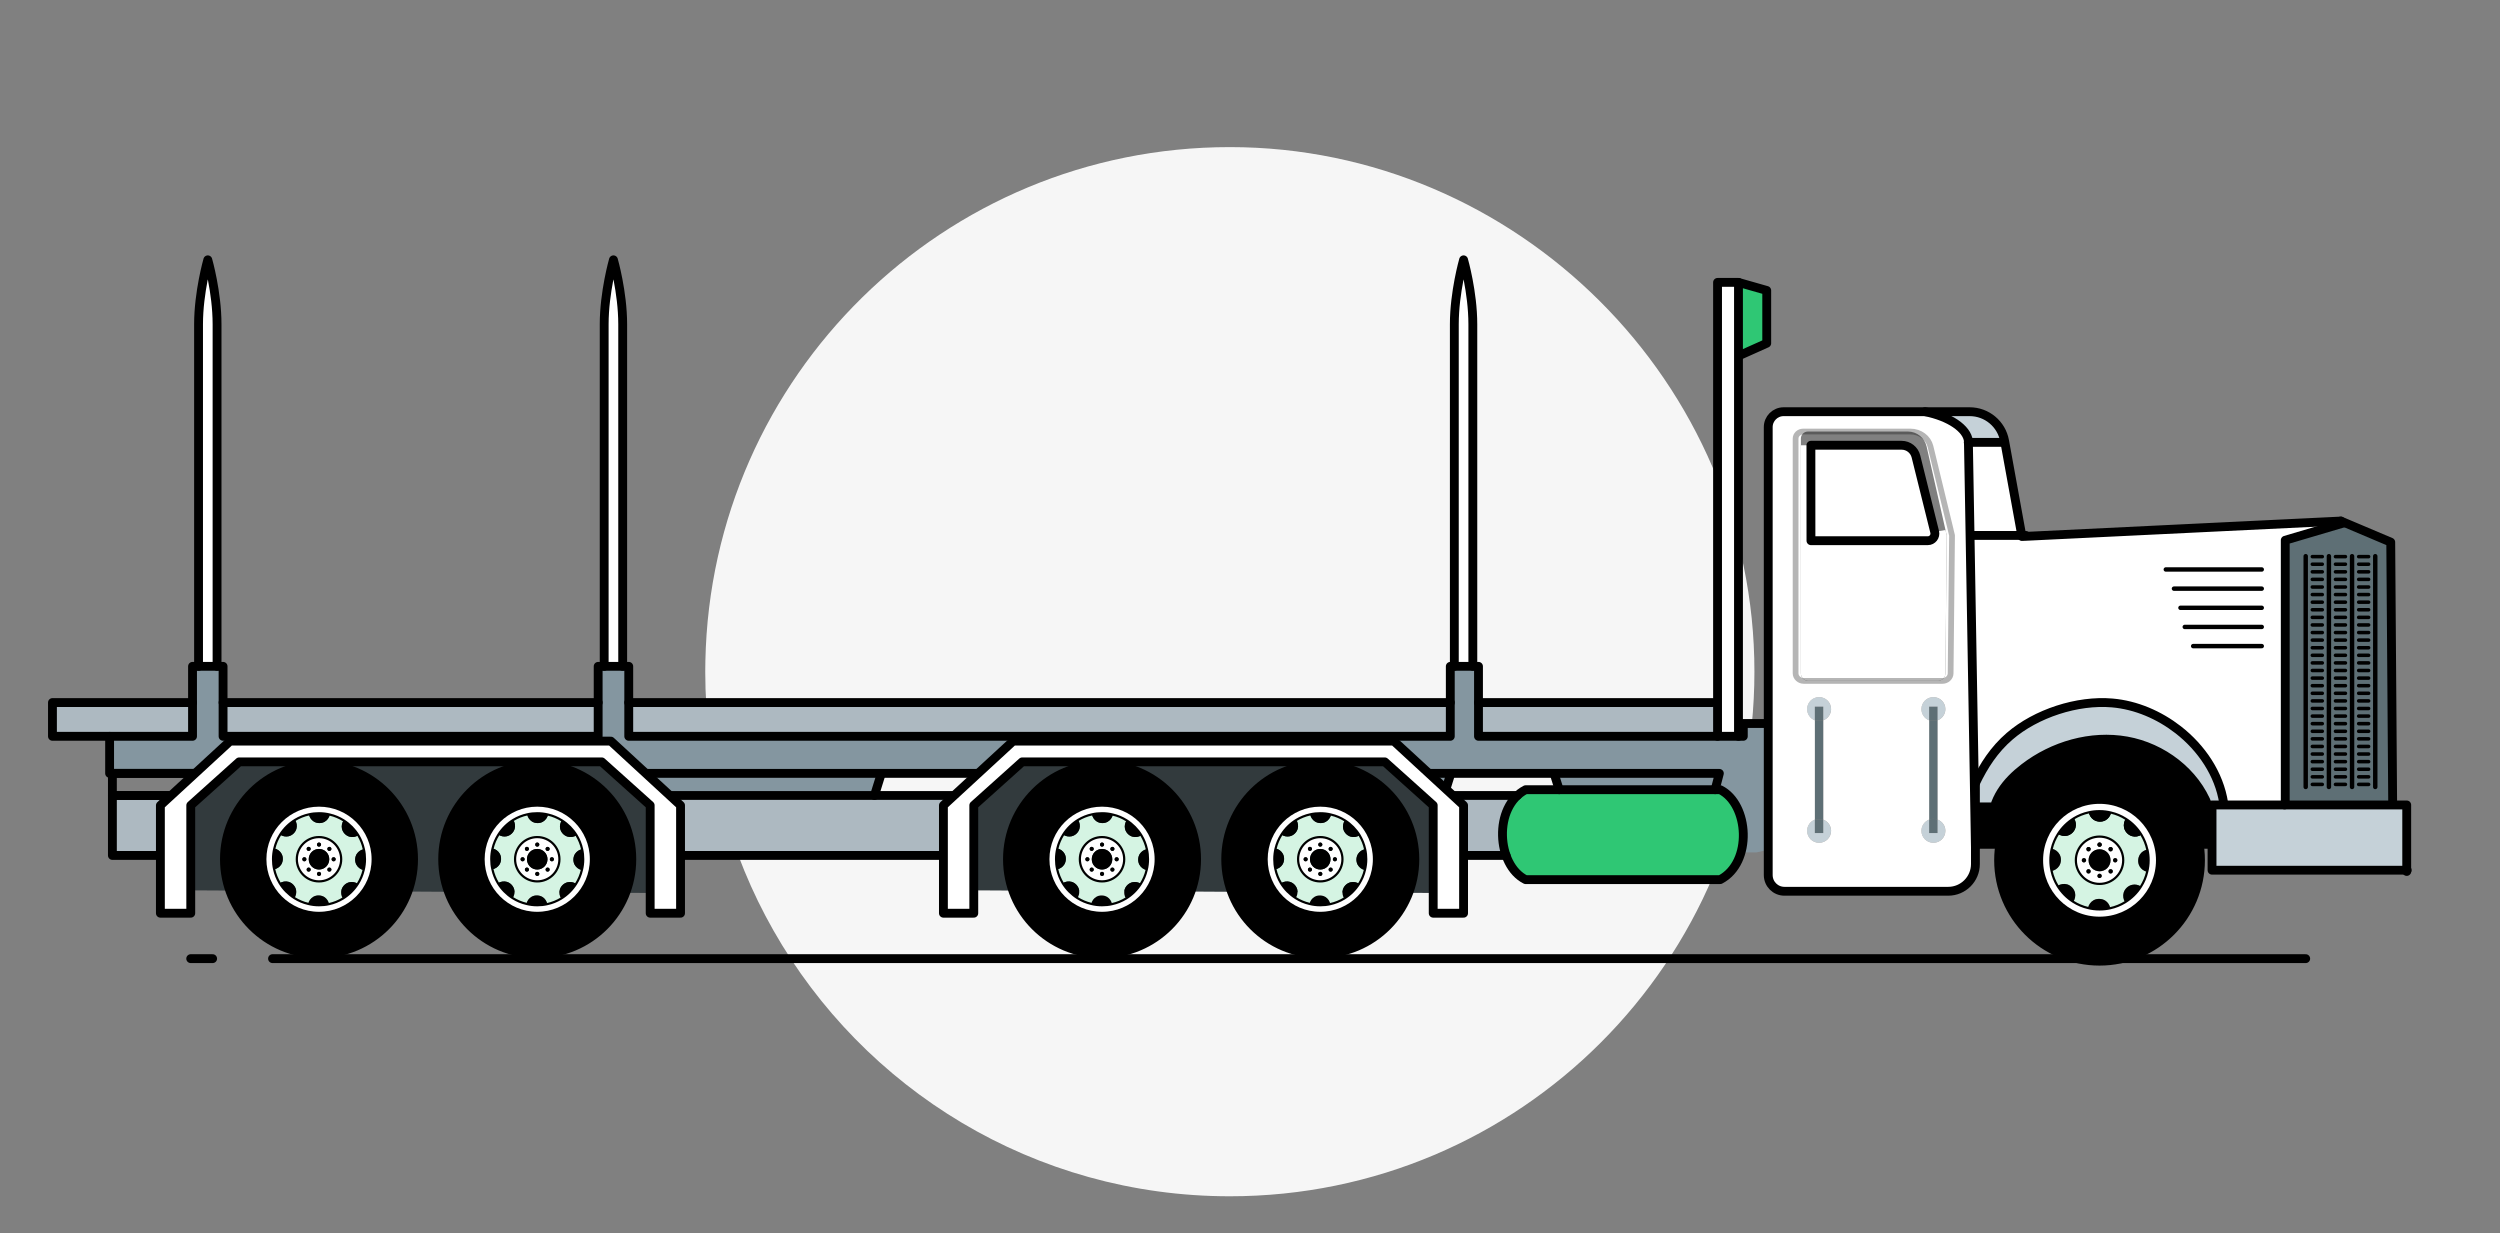 <?xml version="1.0" encoding="UTF-8"?>
<svg id="Layer_1" data-name="Layer 1" xmlns="http://www.w3.org/2000/svg" viewBox="0 0 564.73 278.58">
  <rect x="0" y="0" width="564.73" height="278.58" fill="#808080" stroke="none"/>
  <path d="M396.31,151.73c0,65.44-53.06,118.5-118.5,118.5-44.21,0-82.76-24.21-103.12-60.09-9.79-17.24-15.38-37.17-15.38-58.41,0-.82,0-1.64,.03-2.46,1.3-64.31,53.84-116.04,118.47-116.04s118.5,53.05,118.5,118.5Z" style="fill: #f6f6f6;"/>
  <line x1="43.08" y1="216.55" x2="48.03" y2="216.55" style="fill: none; stroke: #000; stroke-linecap: round; stroke-miterlimit: 10; stroke-width: 2px;"/>
  <line x1="61.56" y1="216.55" x2="520.84" y2="216.55" style="fill: none; stroke: #000; stroke-linecap: round; stroke-miterlimit: 10; stroke-width: 2px;"/>
  <g>
    <g>
      <path d="M388.38,174.58l-.95,3.7h1.14c4.43,2.21,6.23,8.95,4.66,14.27h3.56l2.64-.6c0-2.38-2.02-7.83,0-13.85v-14.79h-5.64v2.91h-59.82v-15.82h-6.36v15.82H142.03v-15.82h-6.91v15.82H50.39v-15.82h-6.91v15.82H24.75v8.36H388.38Z" style="fill: #8496a0;"/>
      <polygon points="399.09 65.49 399.09 77.42 393.15 80.08 392.7 80.08 392.7 63.67 399.09 65.49" style="fill: #2fc774;"/>
      <polygon points="392.7 80.08 392.7 166.22 387.97 166.22 387.97 158.58 387.97 63.67 392.7 63.67 392.7 80.08" style="fill: #fff;"/>
      <path d="M388.57,178.28c6.55,3.27,7.36,16.45,0,20.3h-43.96c-2.07-1.03-3.56-3.05-4.41-5.45-1.59-4.5-.9-10.35,2.57-13.55,.55-.5,1.16-.94,1.84-1.3h43.96Z" style="fill: #2fc774;"/>
      <polygon points="388.38 174.58 387.43 178.28 352.21 178.28 351.05 174.58 388.38 174.58" style="fill: #8496a0;"/>
      <polygon points="387.97 158.58 387.97 166.22 333.97 166.22 333.97 158.58 386.88 158.58 387.97 158.58" style="fill: #adb9c1;"/>
      <path d="M326.16,179.58h16.61c-3.47,3.2-4.16,9.05-2.57,13.55H25.39v-13.55H326.16Z" style="fill: #adb9c1;"/>
      <path d="M332.7,73.13v77.27h-4.18V73.13c0-7.27,2.09-14.55,2.09-14.55,0,0,2.09,7.28,2.09,14.55Z" style="fill: #fff;"/>
      <polygon points="327.73 174.58 326.16 179.58 296.06 179.58 294.5 174.58 327.73 174.58" style="fill: #8496a0;"/>
      <rect x="142.03" y="158.58" width="185.58" height="7.64" style="fill: #adb9c1;"/>
      <polygon points="199.09 174.58 197.52 179.58 119.87 179.58 118.3 174.58 199.09 174.58" style="fill: #8496a0;"/>
      <path d="M140.66,73.13v77.27h-4.18V73.13c0-7.27,2.09-14.55,2.09-14.55,0,0,2.09,7.28,2.09,14.55Z" style="fill: #fff;"/>
      <rect x="50.39" y="158.58" width="84.73" height="7.64" style="fill: #adb9c1;"/>
      <polygon points="94.98 174.58 93.41 179.58 53.48 179.58 53.48 174.58 94.98 174.58" style="fill: #8496a0;"/>
      <path d="M49.03,73.13v77.27h-4.18V73.13c0-7.27,2.09-14.55,2.09-14.55,0,0,2.09,7.28,2.09,14.55Z" style="fill: #fff;"/>
      <polygon points="43.48 158.58 43.48 166.22 24.75 166.22 11.85 166.22 11.85 158.58 43.48 158.58" style="fill: #adb9c1;"/>
    </g>
    <path d="M388.58,198.7c7.36-3.85,6.55-17.03,0-20.31h-43.96c-7.36,3.85-6.55,17.03,0,20.31h43.96Z" style="fill: none; stroke: #000; stroke-linecap: round; stroke-linejoin: round; stroke-width: 2px;"/>
    <polyline points="399.43 163.43 393.8 163.43 393.8 166.33 333.98 166.33 333.98 150.52 327.61 150.52 327.61 166.33 142.03 166.33 142.03 150.52 135.12 150.52 135.12 166.33 50.39 166.33 50.39 150.52 43.49 150.52 43.49 166.33 24.76 166.33 24.76 174.7 388.39 174.7 387.43 178.39" style="fill: none; stroke: #000; stroke-linecap: round; stroke-linejoin: round; stroke-width: 2px;"/>
    <rect x="25.39" y="174.7" width="28.09" height="5" style="fill: none; stroke: #000; stroke-linecap: round; stroke-linejoin: round; stroke-width: 2px;"/>
    <polyline points="340.21 193.24 25.39 193.24 25.39 179.69 342.78 179.69" style="fill: none; stroke: #000; stroke-linecap: round; stroke-linejoin: round; stroke-width: 2px;"/>
    <g>
      <line x1="94.98" y1="174.7" x2="93.42" y2="179.7" style="fill: none; stroke: #000; stroke-linecap: round; stroke-linejoin: round; stroke-width: 2px;"/>
      <line x1="118.3" y1="174.7" x2="119.87" y2="179.7" style="fill: none; stroke: #000; stroke-linecap: round; stroke-linejoin: round; stroke-width: 2px;"/>
    </g>
    <g>
      <line x1="199.09" y1="174.7" x2="197.53" y2="179.7" style="fill: none; stroke: #000; stroke-linecap: round; stroke-linejoin: round; stroke-width: 2px;"/>
      <line x1="294.5" y1="174.7" x2="296.07" y2="179.7" style="fill: none; stroke: #000; stroke-linecap: round; stroke-linejoin: round; stroke-width: 2px;"/>
    </g>
    <g>
      <line x1="327.74" y1="174.7" x2="326.17" y2="179.7" style="fill: none; stroke: #000; stroke-linecap: round; stroke-linejoin: round; stroke-width: 2px;"/>
      <line x1="351.05" y1="174.7" x2="352.21" y2="178.39" style="fill: none; stroke: #000; stroke-linecap: round; stroke-linejoin: round; stroke-width: 2px;"/>
    </g>
    <polyline points="24.76 166.33 11.85 166.33 11.85 158.7 43.49 158.7" style="fill: none; stroke: #000; stroke-linecap: round; stroke-linejoin: round; stroke-width: 2px;"/>
    <line x1="50.39" y1="158.7" x2="135.12" y2="158.7" style="fill: none; stroke: #000; stroke-linecap: round; stroke-linejoin: round; stroke-width: 2px;"/>
    <line x1="142.03" y1="158.7" x2="327.61" y2="158.7" style="fill: none; stroke: #000; stroke-linecap: round; stroke-linejoin: round; stroke-width: 2px;"/>
    <line x1="333.98" y1="158.7" x2="386.89" y2="158.7" style="fill: none; stroke: #000; stroke-linecap: round; stroke-linejoin: round; stroke-width: 2px;"/>
    <polyline points="387.98 166.33 387.98 63.79 392.71 63.79 392.71 166.33" style="fill: none; stroke: #000; stroke-linecap: round; stroke-linejoin: round; stroke-width: 2px;"/>
    <polyline points="393.16 80.2 399.09 77.54 399.09 65.61 392.71 63.79" style="fill: none; stroke: #000; stroke-linecap: round; stroke-linejoin: round; stroke-width: 2px;"/>
    <path d="M44.85,150.52V73.24c0-7.27,2.09-14.55,2.09-14.55,0,0,2.09,7.27,2.09,14.55v77.27" style="fill: none; stroke: #000; stroke-linecap: round; stroke-linejoin: round; stroke-width: 2px;"/>
    <path d="M136.48,150.52V73.24c0-7.27,2.09-14.55,2.09-14.55,0,0,2.09,7.27,2.09,14.55v77.27" style="fill: none; stroke: #000; stroke-linecap: round; stroke-linejoin: round; stroke-width: 2px;"/>
    <path d="M328.52,150.52V73.24c0-7.27,2.09-14.55,2.09-14.55,0,0,2.09,7.27,2.09,14.55v77.27" style="fill: none; stroke: #000; stroke-linecap: round; stroke-linejoin: round; stroke-width: 2px;"/>
  </g>
  <g>
    <polygon points="440.95 170.33 507.16 154.89 507.16 191.72 442.51 191.72 440.95 170.33"/>
    <g>
      <g>
        <path d="M478.3,194.32c0-.27-.22-.49-.49-.49s-.5,.22-.5,.49,.23,.5,.5,.5,.49-.23,.49-.5Zm-1.88-2.14c.2,.2,.51,.2,.71,0s.2-.51,0-.7c-.2-.2-.51-.2-.71,0-.18,.18-.18,.5,0,.7Zm0,4.99c.2,.2,.51,.2,.71,0s.2-.51,0-.7c-.2-.2-.51-.2-.71,0-.18,.18-.18,.5,0,.7Zm-2.14-5.88c.27,0,.5-.22,.5-.49s-.23-.5-.5-.5-.49,.23-.49,.5,.22,.49,.49,.49Zm.5,6.57c0-.27-.23-.5-.5-.5s-.49,.23-.49,.5,.22,.49,.49,.49,.5-.22,.5-.49Zm-.5-6.01c-1.37,0-2.48,1.11-2.48,2.48s1.11,2.49,2.48,2.49,2.48-1.12,2.48-2.49-1.11-2.48-2.48-2.48Zm-3.03,2.48c0-.27-.22-.49-.5-.49s-.49,.22-.49,.49,.22,.5,.49,.5,.5-.23,.5-.5Zm-2.32,0c0-2.95,2.4-5.34,5.35-5.34s5.35,2.39,5.35,5.34-2.39,5.35-5.35,5.35-5.35-2.39-5.35-5.35Zm3.21,2.15c-.2-.2-.51-.2-.71,0-.18,.18-.18,.5,0,.7,.2,.2,.51,.2,.71,0s.2-.51,0-.7Zm-.71-4.3c.2,.2,.51,.2,.71,0s.2-.51,0-.7c-.2-.2-.51-.2-.71,0-.18,.18-.18,.5,0,.7Z" style="fill: #fff;"/>
        <path d="M464.8,200.1c.89,1.46,2.11,2.69,3.55,3.6,1.01,.64,2.13,1.12,3.33,1.4,.84,.21,1.71,.32,2.6,.32,.84,0,1.64-.09,2.43-.27,1.2-.26,2.33-.73,3.35-1.35,1.45-.89,2.69-2.11,3.59-3.55,.64-1.01,1.12-2.12,1.4-3.32,.21-.84,.32-1.71,.32-2.61,0-.84-.09-1.64-.27-2.43-.26-1.2-.72-2.33-1.34-3.35-.89-1.45-2.1-2.68-3.53-3.59-1.01-.64-2.13-1.12-3.33-1.4-.84-.21-1.71-.32-2.61-.32-.84,0-1.64,.09-2.43,.27-1.2,.26-2.33,.72-3.35,1.34-1.45,.89-2.69,2.11-3.59,3.55-.64,1.01-1.13,2.13-1.41,3.33-.2,.84-.3,1.71-.3,2.6,0,.84,.09,1.64,.27,2.43,.26,1.2,.72,2.33,1.34,3.35Zm-4.27-5.77c0-7.59,6.16-13.74,13.75-13.74s13.75,6.14,13.75,13.74-6.16,13.75-13.75,13.75-13.75-6.16-13.75-13.75Z" style="fill: #fff;"/>
        <path d="M464.91,188.4c.59,.39,1.33,.54,2.01,.39,.89-.21,1.64-.9,1.9-1.78,.22-.72,.09-1.52-.33-2.15,1.02-.62,2.15-1.08,3.35-1.34,.13,.69,.54,1.32,1.14,1.7,.77,.49,1.81,.52,2.61,.09,.65-.36,1.12-1.01,1.28-1.74,1.2,.28,2.32,.76,3.33,1.4-.4,.58-.55,1.33-.4,2.01,.21,.89,.91,1.64,1.78,1.9,.72,.22,1.52,.09,2.15-.33,.62,1.02,1.08,2.15,1.34,3.35-.69,.14-1.33,.55-1.7,1.14-.48,.77-.52,1.81-.09,2.61,.36,.65,1.01,1.13,1.74,1.28-.28,1.2-.76,2.31-1.4,3.32-.59-.39-1.33-.54-2.01-.38-.88,.2-1.64,.9-1.9,1.77-.22,.72-.09,1.52,.33,2.15-1.02,.62-2.15,1.09-3.35,1.35-.13-.69-.54-1.33-1.14-1.71-.77-.48-1.81-.51-2.6-.09-.66,.36-1.14,1.02-1.28,1.75-1.2-.28-2.32-.76-3.33-1.4,.39-.59,.54-1.34,.39-2.02-.21-.88-.91-1.64-1.78-1.9-.72-.21-1.52-.08-2.15,.33-.62-1.02-1.08-2.15-1.34-3.35,.69-.13,1.32-.54,1.7-1.14,.49-.77,.52-1.81,.09-2.6-.36-.66-1.02-1.14-1.75-1.28,.28-1.2,.77-2.32,1.41-3.33Zm14.71,5.93c0-2.95-2.39-5.34-5.35-5.34s-5.35,2.39-5.35,5.34,2.4,5.35,5.35,5.35,5.35-2.39,5.35-5.35Z" style="fill: #d5f4e3;"/>
        <path d="M474.27,171.53c12.59,0,22.8,10.21,22.8,22.8s-10.2,22.8-22.8,22.8-22.8-10.2-22.8-22.8,10.2-22.8,22.8-22.8Zm0,36.54c7.59,0,13.75-6.16,13.75-13.75s-6.16-13.74-13.75-13.74-13.75,6.14-13.75,13.74,6.16,13.75,13.75,13.75Z"/>
        <path d="M483.39,193.04c.37-.59,1.01-1,1.7-1.14,.18,.78,.27,1.59,.27,2.43,0,.9-.11,1.77-.32,2.61-.73-.15-1.38-.63-1.74-1.28-.44-.8-.39-1.84,.09-2.61Z"/>
        <path d="M483.64,200.25c-.9,1.44-2.14,2.65-3.59,3.55-.41-.63-.54-1.44-.33-2.15,.26-.87,1.02-1.58,1.9-1.77,.69-.16,1.42-.01,2.01,.38Z"/>
        <path d="M479.81,186.97c-.15-.69,0-1.44,.4-2.01,1.44,.91,2.64,2.14,3.53,3.59-.63,.41-1.44,.54-2.15,.33-.87-.26-1.58-1.01-1.78-1.9Z"/>
        <path d="M477.81,193.83c.27,0,.49,.22,.49,.49s-.22,.5-.49,.5-.5-.23-.5-.5,.23-.49,.5-.49Z"/>
        <path d="M476.42,196.48c.2-.2,.51-.2,.71,0,.2,.18,.2,.5,0,.7s-.51,.2-.71,0c-.18-.2-.18-.51,0-.7Z"/>
        <path d="M477.12,192.18c-.2,.2-.51,.2-.71,0-.18-.2-.18-.51,0-.7,.2-.2,.51-.2,.71,0,.2,.18,.2,.5,0,.7Z"/>
        <path d="M471.79,194.32c0-1.37,1.11-2.48,2.48-2.48s2.48,1.11,2.48,2.48-1.11,2.49-2.48,2.49-2.48-1.12-2.48-2.49Z"/>
        <path d="M474.77,190.8c0,.27-.23,.49-.5,.49s-.49-.22-.49-.49,.22-.5,.49-.5,.5,.23,.5,.5Z"/>
        <path d="M474.27,197.36c.27,0,.5,.23,.5,.5s-.23,.49-.5,.49-.49-.22-.49-.49,.22-.5,.49-.5Z"/>
        <path d="M472.99,185.21c-.6-.38-1.01-1.01-1.14-1.7,.78-.18,1.59-.27,2.43-.27,.9,0,1.77,.11,2.61,.32-.16,.73-.63,1.38-1.28,1.74-.8,.44-1.84,.4-2.61-.09Z"/>
        <path d="M474.27,205.42c-.89,0-1.76-.11-2.6-.32,.14-.73,.62-1.39,1.28-1.75,.79-.42,1.83-.39,2.6,.09,.6,.38,1.01,1.02,1.14,1.71-.78,.18-1.59,.27-2.43,.27Z"/>
        <path d="M471.42,196.48c.2-.2,.51-.2,.71,0,.2,.18,.2,.5,0,.7s-.51,.2-.71,0c-.18-.2-.18-.51,0-.7Z"/>
        <path d="M471.42,191.48c.2-.2,.51-.2,.71,0,.2,.18,.2,.5,0,.7s-.51,.2-.71,0c-.18-.2-.18-.51,0-.7Z"/>
        <path d="M470.74,193.83c.28,0,.5,.22,.5,.49s-.22,.5-.5,.5-.49-.23-.49-.5,.22-.49,.49-.49Z"/>
        <path d="M468.35,203.7c-1.44-.91-2.65-2.14-3.55-3.6,.63-.4,1.44-.53,2.15-.33,.87,.26,1.58,1.02,1.78,1.9,.15,.69,0,1.44-.39,2.02Z"/>
        <path d="M464.91,188.4c.9-1.44,2.14-2.65,3.59-3.55,.41,.63,.54,1.44,.33,2.15-.26,.88-1.01,1.58-1.9,1.78-.69,.15-1.42,0-2.01-.39Z"/>
        <path d="M463.49,191.72c.73,.14,1.39,.62,1.75,1.28,.44,.79,.4,1.83-.09,2.6-.38,.6-1.01,1.01-1.7,1.14-.18-.78-.27-1.59-.27-2.43,0-.89,.11-1.76,.3-2.6Z"/>
      </g>
      <circle cx="474.27" cy="194.32" r="22.8" style="fill: none; stroke: #000; stroke-linecap: round; stroke-linejoin: round; stroke-width: 2px;"/>
      <path d="M488.02,194.32c0,7.59-6.16,13.75-13.75,13.75s-13.75-6.16-13.75-13.75,6.16-13.74,13.75-13.74,13.75,6.14,13.75,13.74Z" style="fill: none; stroke: #000; stroke-linecap: round; stroke-linejoin: round; stroke-width: 2px;"/>
      <path d="M485.08,191.9c.18,.78,.27,1.59,.27,2.43,0,.9-.11,1.77-.32,2.61-.28,1.2-.76,2.31-1.4,3.32-.9,1.44-2.14,2.65-3.59,3.55-1.02,.62-2.15,1.09-3.35,1.35-.78,.18-1.59,.27-2.43,.27-.89,0-1.76-.11-2.6-.32-1.2-.28-2.32-.76-3.33-1.4-1.44-.91-2.65-2.14-3.55-3.6-.62-1.02-1.08-2.15-1.34-3.35-.18-.78-.27-1.59-.27-2.43,0-.89,.11-1.76,.3-2.6,.28-1.2,.77-2.32,1.41-3.33,.9-1.44,2.14-2.65,3.59-3.55,1.02-.62,2.15-1.08,3.35-1.34,.78-.18,1.59-.27,2.43-.27,.9,0,1.77,.11,2.61,.32,1.2,.28,2.32,.76,3.33,1.4,1.44,.91,2.64,2.14,3.53,3.59,.62,1.02,1.08,2.15,1.34,3.35Z" style="fill: none; stroke: #000; stroke-linecap: round; stroke-linejoin: round; stroke-width: .5px;"/>
      <path d="M479.62,194.32c0,2.96-2.39,5.35-5.35,5.35s-5.35-2.39-5.35-5.35,2.4-5.34,5.35-5.34,5.35,2.39,5.35,5.34Z" style="fill: none; stroke: #000; stroke-linecap: round; stroke-linejoin: round; stroke-width: .5px;"/>
    </g>
    <g>
      <g>
        <rect x="435.77" y="159.62" width="1.92" height="3.1" style="fill: #5e6f75;"/>
        <path d="M437.69,185.14v3.04h-1.92v-3.04c.3-.11,.62-.17,.96-.17s.66,.06,.96,.17Z" style="fill: #5e6f75;"/>
        <polygon points="409.95 185.14 409.95 188.18 411.87 188.18 411.87 185.15 409.95 185.14" style="fill: #5e6f75;"/>
        <polygon points="411.87 162.71 411.87 159.62 409.95 159.62 409.95 162.72 411.87 162.71" style="fill: #5e6f75;"/>
        <polygon points="409.95 185.14 409.95 162.72 411.87 162.71 411.87 185.15 409.95 185.14" style="fill: #5e6f75;"/>
        <path d="M435.77,162.72v22.42c.3-.11,.62-.17,.96-.17s.66,.06,.96,.17v-22.42h-1.92Z" style="fill: #5e6f75;"/>
        <path d="M411.87,185.15c1.02,.39,1.75,1.37,1.75,2.53,0,1.49-1.22,2.7-2.71,2.7s-2.71-1.21-2.71-2.7c0-1.16,.73-2.15,1.75-2.54v3.04h1.92v-3.03Z" style="fill: #c5d1d8;"/>
        <path d="M436.73,190.38c-1.5,0-2.71-1.21-2.71-2.7,0-1.16,.73-2.15,1.75-2.54v3.04h1.92v-3.04c1.02,.39,1.75,1.38,1.75,2.54,0,1.49-1.21,2.7-2.71,2.7Z" style="fill: #c5d1d8;"/>
        <path d="M410.91,157.47c1.49,0,2.71,1.21,2.71,2.71,0,1.15-.73,2.14-1.75,2.53v-3.09h-1.92v3.1c-1.02-.39-1.75-1.39-1.75-2.54,0-1.5,1.21-2.71,2.71-2.71Z" style="fill: #c5d1d8;"/>
        <path d="M434.02,160.18c0-1.5,1.21-2.71,2.71-2.71s2.71,1.21,2.71,2.71c0,1.15-.73,2.15-1.75,2.54v-3.1h-1.92v3.1c-1.02-.39-1.75-1.39-1.75-2.54Z" style="fill: #c5d1d8;"/>
        <path d="M452.82,99.59s.02,.11,.06,.32l-.14,.02h-8.09v-.29c-.31-2.84-4.27-5.52-9.8-6.64h10.08c3.88,0,7.2,2.78,7.89,6.59Z" style="fill: #c5d1d8;"/>
        <path d="M456.7,120.95h-11.68l-.37-21.02h8.09l.14-.02c.43,2.39,3.13,17.29,3.82,21.04Z" style="fill: #fff;"/>
        <path d="M437.03,120.16c.24,1.01-.52,1.98-1.55,1.98h-26.4c0-7.16,0-19.14-.01-21.56h20.49c1.54,0,2.87,1.05,3.24,2.54l4.23,17.04Z" style="fill: #fff;"/>
        <path d="M406.8,152.09v-51.51h2.27c.01,2.42,.01,14.4,.01,21.56h26.4c1.03,0,1.79-.97,1.55-1.98l2.44-.44c.18,.78,.28,1.23,.28,1.23l-.3,31.15c0,.95-.78,1.71-1.72,1.71h-29.2c-.96,0-1.73-.77-1.73-1.72Z" style="fill: #fff;"/>
        <path d="M444.65,99.64v.29l.37,21.02,1.21,70.34v3.89c0,3.4-2.75,6.15-6.14,6.15h-37c-2.02,0-3.66-1.63-3.66-3.66V96.48c0-1.92,1.56-3.48,3.48-3.48h31.94c5.53,1.12,9.49,3.8,9.8,6.64Zm-5.2,52.46l.3-31.15s-.1-.45-.28-1.23c-.77-3.37-2.94-12.93-4.27-18.87-.45-1.97-2.2-3.37-4.22-3.37h-22.58c-.89,0-1.6,.72-1.6,1.61v53c0,.95,.77,1.72,1.73,1.72h29.2c.94,0,1.71-.76,1.72-1.71Zm0,35.58c0-1.16-.73-2.15-1.75-2.54v-22.42c1.02-.39,1.75-1.39,1.75-2.54,0-1.5-1.21-2.71-2.71-2.71s-2.71,1.21-2.71,2.71c0,1.15,.73,2.15,1.75,2.54v22.42c-1.02,.39-1.75,1.38-1.75,2.54,0,1.49,1.21,2.7,2.71,2.7s2.71-1.21,2.71-2.7Zm-25.82,0c0-1.16-.73-2.14-1.75-2.53v-22.44c1.02-.39,1.75-1.38,1.75-2.53,0-1.5-1.22-2.71-2.71-2.71s-2.71,1.21-2.71,2.71c0,1.15,.73,2.15,1.75,2.54v22.42c-1.02,.39-1.75,1.38-1.75,2.54,0,1.49,1.21,2.7,2.71,2.7s2.71-1.21,2.71-2.7Z" style="fill: #fff;"/>
        <path d="M540.48,180.97v.86h-24.26v-59.8l13.21-3.9,.06-.13,10.56,4.47,.43,58.5Z" style="fill: #5e6f75;"/>
        <path d="M543.66,181.83v14.74h-43.98v-14.74h43.98Z" style="fill: #c5d1d8;"/>
        <path d="M498.82,182.09c-2.94-7.67-10.33-13.26-18.41-14.71-8.09-1.44-16.65,1.05-23.16,6.06-1.98,1.52-3.82,3.29-5.16,5.41-.67,1.06-1.22,2.21-1.58,3.42h-4.28v-5.34c1.9-3.99,4.27-7.64,7.73-10.62,5.97-5.15,15.31-8.2,23.17-7.52,5.42,.47,10.62,2.73,14.92,6.07,5.24,4.08,9.24,9.96,10.26,16.53v.44h-2.63v.26h-.86Z" style="fill: #c5d1d8;"/>
        <path d="M446.23,176.93v14.36l-1.21-70.34h11.68c.01,.09,.03,.17,.04,.24,.32,0,.54-.02,.54-.02l71.5-3.47,.71,.3-.06,.13-13.21,3.9v59.8h-13.91v-.44c-1.02-6.57-5.02-12.45-10.26-16.53-4.3-3.34-9.5-5.6-14.92-6.07-7.86-.68-17.2,2.37-23.17,7.52-3.46,2.98-5.83,6.63-7.73,10.62Z" style="fill: #fff;"/>
      </g>
      <g>
        <path d="M446.23,176.93v18.25c0,3.4-2.75,6.15-6.14,6.15h-37c-2.02,0-3.66-1.63-3.66-3.66V96.48c0-1.92,1.56-3.48,3.48-3.48h42.02c3.88,0,7.2,2.78,7.89,6.59,0,0,.02,.11,.06,.32,.43,2.39,3.13,17.29,3.82,21.04,.01,.09,.03,.17,.04,.24,.32,0,.54-.02,.54-.02l71.5-3.47" style="fill: none; stroke: #000; stroke-linecap: round; stroke-linejoin: round; stroke-width: 2px;"/>
        <polyline points="528.78 117.7 529.49 118 540.05 122.47 540.48 180.97" style="fill: none; stroke: #000; stroke-linecap: round; stroke-linejoin: round; stroke-width: 2px;"/>
        <polyline points="529.43 118.13 516.22 122.03 516.22 181.41" style="fill: none; stroke: #000; stroke-linecap: round; stroke-linejoin: round; stroke-width: 2px;"/>
        <path d="M516.07,181.83h-16.39v14.74h44.09" style="fill: none; stroke: #000; stroke-linecap: round; stroke-linejoin: round; stroke-width: 2px;"/>
        <path d="M516.07,181.83h27.59v15.03" style="fill: none; stroke: #000; stroke-linecap: round; stroke-linejoin: round; stroke-width: 2px;"/>
        <path d="M446.23,182.27h4.28c.36-1.21,.91-2.36,1.58-3.42,1.34-2.12,3.18-3.89,5.16-5.41,6.51-5.01,15.07-7.5,23.16-6.06,8.08,1.45,15.47,7.04,18.41,14.71" style="fill: none; stroke: #000; stroke-linecap: round; stroke-linejoin: round; stroke-width: 2px;"/>
        <path d="M502.31,181.39c-1.02-6.57-5.02-12.45-10.26-16.53-4.3-3.34-9.5-5.6-14.92-6.07-7.86-.68-17.2,2.37-23.17,7.52-3.46,2.98-5.83,6.63-7.73,10.62" style="fill: none; stroke: #000; stroke-linecap: round; stroke-linejoin: round; stroke-width: 2px;"/>
        <path d="M434.85,93c5.53,1.12,9.49,3.8,9.8,6.64" style="fill: none; stroke: #000; stroke-linecap: round; stroke-linejoin: round; stroke-width: 2px;"/>
        <polyline points="444.65 99.64 444.65 99.93 445.02 120.95 446.23 191.29" style="fill: none; stroke: #000; stroke-linecap: round; stroke-linejoin: round; stroke-width: 2px;"/>
        <polyline points="445.26 120.95 456.7 120.95 457.61 120.95" style="fill: none; stroke: #000; stroke-linecap: round; stroke-linejoin: round; stroke-width: 2px;"/>
        <polyline points="444.61 99.93 444.65 99.93 452.74 99.93" style="fill: none; stroke: #000; stroke-linecap: round; stroke-linejoin: round; stroke-width: 2px;"/>
        <path d="M409.07,100.58c.01,2.42,.01,14.4,.01,21.56h26.4c1.03,0,1.79-.97,1.55-1.98l-4.23-17.04c-.37-1.49-1.7-2.54-3.24-2.54h-20.49Z" style="fill: none; stroke: #000; stroke-linecap: round; stroke-linejoin: round; stroke-width: 2px;"/>
        <line x1="489.24" y1="128.64" x2="510.91" y2="128.64" style="fill: none; stroke: #000; stroke-linecap: round; stroke-linejoin: round;"/>
        <line x1="491.08" y1="132.97" x2="510.91" y2="132.97" style="fill: none; stroke: #000; stroke-linecap: round; stroke-linejoin: round;"/>
        <line x1="492.55" y1="137.3" x2="510.91" y2="137.3" style="fill: none; stroke: #000; stroke-linecap: round; stroke-linejoin: round;"/>
        <line x1="493.52" y1="141.62" x2="510.91" y2="141.62" style="fill: none; stroke: #000; stroke-linecap: round; stroke-linejoin: round;"/>
        <line x1="495.42" y1="145.95" x2="510.91" y2="145.95" style="fill: none; stroke: #000; stroke-linecap: round; stroke-linejoin: round;"/>
        <line x1="520.84" y1="125.64" x2="520.84" y2="177.77" style="fill: none; stroke: #000; stroke-linecap: round; stroke-linejoin: round;"/>
        <line x1="526.08" y1="125.64" x2="526.08" y2="177.77" style="fill: none; stroke: #000; stroke-linecap: round; stroke-linejoin: round;"/>
        <line x1="531.31" y1="125.64" x2="531.31" y2="177.77" style="fill: none; stroke: #000; stroke-linecap: round; stroke-linejoin: round;"/>
        <line x1="536.55" y1="125.64" x2="536.55" y2="177.77" style="fill: none; stroke: #000; stroke-linecap: round; stroke-linejoin: round;"/>
        <line x1="522.34" y1="125.74" x2="524.58" y2="125.74" style="fill: none; stroke: #000; stroke-linecap: round; stroke-linejoin: round; stroke-width: .8px;"/>
        <line x1="522.34" y1="127.45" x2="524.58" y2="127.45" style="fill: none; stroke: #000; stroke-linecap: round; stroke-linejoin: round; stroke-width: .8px;"/>
        <line x1="522.34" y1="129.17" x2="524.58" y2="129.17" style="fill: none; stroke: #000; stroke-linecap: round; stroke-linejoin: round; stroke-width: .8px;"/>
        <line x1="522.34" y1="130.88" x2="524.58" y2="130.88" style="fill: none; stroke: #000; stroke-linecap: round; stroke-linejoin: round; stroke-width: .8px;"/>
        <line x1="522.34" y1="132.6" x2="524.58" y2="132.6" style="fill: none; stroke: #000; stroke-linecap: round; stroke-linejoin: round; stroke-width: .8px;"/>
        <line x1="522.34" y1="134.31" x2="524.58" y2="134.31" style="fill: none; stroke: #000; stroke-linecap: round; stroke-linejoin: round; stroke-width: .8px;"/>
        <line x1="522.34" y1="136.03" x2="524.58" y2="136.03" style="fill: none; stroke: #000; stroke-linecap: round; stroke-linejoin: round; stroke-width: .8px;"/>
        <line x1="522.34" y1="137.74" x2="524.58" y2="137.74" style="fill: none; stroke: #000; stroke-linecap: round; stroke-linejoin: round; stroke-width: .8px;"/>
        <line x1="522.34" y1="139.46" x2="524.58" y2="139.46" style="fill: none; stroke: #000; stroke-linecap: round; stroke-linejoin: round; stroke-width: .8px;"/>
        <line x1="522.34" y1="141.17" x2="524.58" y2="141.17" style="fill: none; stroke: #000; stroke-linecap: round; stroke-linejoin: round; stroke-width: .8px;"/>
        <line x1="522.34" y1="142.89" x2="524.58" y2="142.89" style="fill: none; stroke: #000; stroke-linecap: round; stroke-linejoin: round; stroke-width: .8px;"/>
        <line x1="522.34" y1="144.6" x2="524.58" y2="144.6" style="fill: none; stroke: #000; stroke-linecap: round; stroke-linejoin: round; stroke-width: .8px;"/>
        <line x1="522.34" y1="146.32" x2="524.58" y2="146.32" style="fill: none; stroke: #000; stroke-linecap: round; stroke-linejoin: round; stroke-width: .8px;"/>
        <line x1="522.34" y1="148.03" x2="524.58" y2="148.03" style="fill: none; stroke: #000; stroke-linecap: round; stroke-linejoin: round; stroke-width: .8px;"/>
        <line x1="522.34" y1="149.75" x2="524.58" y2="149.75" style="fill: none; stroke: #000; stroke-linecap: round; stroke-linejoin: round; stroke-width: .8px;"/>
        <line x1="522.34" y1="151.46" x2="524.58" y2="151.46" style="fill: none; stroke: #000; stroke-linecap: round; stroke-linejoin: round; stroke-width: .8px;"/>
        <line x1="522.34" y1="153.18" x2="524.58" y2="153.18" style="fill: none; stroke: #000; stroke-linecap: round; stroke-linejoin: round; stroke-width: .8px;"/>
        <line x1="522.34" y1="154.89" x2="524.58" y2="154.89" style="fill: none; stroke: #000; stroke-linecap: round; stroke-linejoin: round; stroke-width: .8px;"/>
        <line x1="522.34" y1="156.61" x2="524.58" y2="156.61" style="fill: none; stroke: #000; stroke-linecap: round; stroke-linejoin: round; stroke-width: .8px;"/>
        <line x1="522.34" y1="158.33" x2="524.58" y2="158.33" style="fill: none; stroke: #000; stroke-linecap: round; stroke-linejoin: round; stroke-width: .8px;"/>
        <line x1="522.34" y1="160.04" x2="524.58" y2="160.04" style="fill: none; stroke: #000; stroke-linecap: round; stroke-linejoin: round; stroke-width: .8px;"/>
        <line x1="522.34" y1="161.76" x2="524.58" y2="161.76" style="fill: none; stroke: #000; stroke-linecap: round; stroke-linejoin: round; stroke-width: .8px;"/>
        <line x1="522.34" y1="163.47" x2="524.58" y2="163.47" style="fill: none; stroke: #000; stroke-linecap: round; stroke-linejoin: round; stroke-width: .8px;"/>
        <line x1="522.34" y1="165.19" x2="524.58" y2="165.19" style="fill: none; stroke: #000; stroke-linecap: round; stroke-linejoin: round; stroke-width: .8px;"/>
        <line x1="522.34" y1="166.9" x2="524.58" y2="166.9" style="fill: none; stroke: #000; stroke-linecap: round; stroke-linejoin: round; stroke-width: .8px;"/>
        <line x1="522.34" y1="168.62" x2="524.58" y2="168.62" style="fill: none; stroke: #000; stroke-linecap: round; stroke-linejoin: round; stroke-width: .8px;"/>
        <line x1="522.34" y1="170.33" x2="524.58" y2="170.33" style="fill: none; stroke: #000; stroke-linecap: round; stroke-linejoin: round; stroke-width: .8px;"/>
        <line x1="522.34" y1="172.05" x2="524.58" y2="172.05" style="fill: none; stroke: #000; stroke-linecap: round; stroke-linejoin: round; stroke-width: .8px;"/>
        <line x1="522.34" y1="173.76" x2="524.58" y2="173.76" style="fill: none; stroke: #000; stroke-linecap: round; stroke-linejoin: round; stroke-width: .8px;"/>
        <line x1="522.34" y1="175.48" x2="524.58" y2="175.48" style="fill: none; stroke: #000; stroke-linecap: round; stroke-linejoin: round; stroke-width: .8px;"/>
        <line x1="522.34" y1="177.19" x2="524.58" y2="177.19" style="fill: none; stroke: #000; stroke-linecap: round; stroke-linejoin: round; stroke-width: .8px;"/>
        <line x1="527.57" y1="125.74" x2="529.81" y2="125.74" style="fill: none; stroke: #000; stroke-linecap: round; stroke-linejoin: round; stroke-width: .8px;"/>
        <line x1="527.57" y1="127.45" x2="529.81" y2="127.45" style="fill: none; stroke: #000; stroke-linecap: round; stroke-linejoin: round; stroke-width: .8px;"/>
        <line x1="527.57" y1="129.17" x2="529.81" y2="129.17" style="fill: none; stroke: #000; stroke-linecap: round; stroke-linejoin: round; stroke-width: .8px;"/>
        <line x1="527.57" y1="130.88" x2="529.81" y2="130.88" style="fill: none; stroke: #000; stroke-linecap: round; stroke-linejoin: round; stroke-width: .8px;"/>
        <line x1="527.57" y1="132.6" x2="529.81" y2="132.6" style="fill: none; stroke: #000; stroke-linecap: round; stroke-linejoin: round; stroke-width: .8px;"/>
        <line x1="527.57" y1="134.31" x2="529.81" y2="134.31" style="fill: none; stroke: #000; stroke-linecap: round; stroke-linejoin: round; stroke-width: .8px;"/>
        <line x1="527.57" y1="136.03" x2="529.81" y2="136.03" style="fill: none; stroke: #000; stroke-linecap: round; stroke-linejoin: round; stroke-width: .8px;"/>
        <line x1="527.57" y1="137.74" x2="529.81" y2="137.74" style="fill: none; stroke: #000; stroke-linecap: round; stroke-linejoin: round; stroke-width: .8px;"/>
        <line x1="527.57" y1="139.46" x2="529.81" y2="139.46" style="fill: none; stroke: #000; stroke-linecap: round; stroke-linejoin: round; stroke-width: .8px;"/>
        <line x1="527.57" y1="141.17" x2="529.81" y2="141.17" style="fill: none; stroke: #000; stroke-linecap: round; stroke-linejoin: round; stroke-width: .8px;"/>
        <line x1="527.57" y1="142.89" x2="529.81" y2="142.89" style="fill: none; stroke: #000; stroke-linecap: round; stroke-linejoin: round; stroke-width: .8px;"/>
        <line x1="527.57" y1="144.6" x2="529.81" y2="144.6" style="fill: none; stroke: #000; stroke-linecap: round; stroke-linejoin: round; stroke-width: .8px;"/>
        <line x1="527.57" y1="146.32" x2="529.81" y2="146.32" style="fill: none; stroke: #000; stroke-linecap: round; stroke-linejoin: round; stroke-width: .8px;"/>
        <line x1="527.57" y1="148.03" x2="529.81" y2="148.03" style="fill: none; stroke: #000; stroke-linecap: round; stroke-linejoin: round; stroke-width: .8px;"/>
        <line x1="527.57" y1="149.75" x2="529.81" y2="149.75" style="fill: none; stroke: #000; stroke-linecap: round; stroke-linejoin: round; stroke-width: .8px;"/>
        <line x1="527.57" y1="151.46" x2="529.81" y2="151.46" style="fill: none; stroke: #000; stroke-linecap: round; stroke-linejoin: round; stroke-width: .8px;"/>
        <line x1="527.57" y1="153.18" x2="529.81" y2="153.18" style="fill: none; stroke: #000; stroke-linecap: round; stroke-linejoin: round; stroke-width: .8px;"/>
        <line x1="527.57" y1="154.89" x2="529.81" y2="154.89" style="fill: none; stroke: #000; stroke-linecap: round; stroke-linejoin: round; stroke-width: .8px;"/>
        <line x1="527.57" y1="156.61" x2="529.81" y2="156.61" style="fill: none; stroke: #000; stroke-linecap: round; stroke-linejoin: round; stroke-width: .8px;"/>
        <line x1="527.57" y1="158.33" x2="529.81" y2="158.33" style="fill: none; stroke: #000; stroke-linecap: round; stroke-linejoin: round; stroke-width: .8px;"/>
        <line x1="527.57" y1="160.04" x2="529.81" y2="160.04" style="fill: none; stroke: #000; stroke-linecap: round; stroke-linejoin: round; stroke-width: .8px;"/>
        <line x1="527.57" y1="161.76" x2="529.81" y2="161.76" style="fill: none; stroke: #000; stroke-linecap: round; stroke-linejoin: round; stroke-width: .8px;"/>
        <line x1="527.57" y1="163.47" x2="529.81" y2="163.47" style="fill: none; stroke: #000; stroke-linecap: round; stroke-linejoin: round; stroke-width: .8px;"/>
        <line x1="527.57" y1="165.19" x2="529.81" y2="165.19" style="fill: none; stroke: #000; stroke-linecap: round; stroke-linejoin: round; stroke-width: .8px;"/>
        <line x1="527.57" y1="166.9" x2="529.81" y2="166.9" style="fill: none; stroke: #000; stroke-linecap: round; stroke-linejoin: round; stroke-width: .8px;"/>
        <line x1="527.57" y1="168.62" x2="529.81" y2="168.62" style="fill: none; stroke: #000; stroke-linecap: round; stroke-linejoin: round; stroke-width: .8px;"/>
        <line x1="527.57" y1="170.33" x2="529.81" y2="170.33" style="fill: none; stroke: #000; stroke-linecap: round; stroke-linejoin: round; stroke-width: .8px;"/>
        <line x1="527.57" y1="172.05" x2="529.81" y2="172.05" style="fill: none; stroke: #000; stroke-linecap: round; stroke-linejoin: round; stroke-width: .8px;"/>
        <line x1="527.57" y1="173.76" x2="529.81" y2="173.76" style="fill: none; stroke: #000; stroke-linecap: round; stroke-linejoin: round; stroke-width: .8px;"/>
        <line x1="527.57" y1="175.48" x2="529.81" y2="175.48" style="fill: none; stroke: #000; stroke-linecap: round; stroke-linejoin: round; stroke-width: .8px;"/>
        <line x1="527.57" y1="177.19" x2="529.81" y2="177.19" style="fill: none; stroke: #000; stroke-linecap: round; stroke-linejoin: round; stroke-width: .8px;"/>
        <line x1="532.81" y1="125.74" x2="535.05" y2="125.74" style="fill: none; stroke: #000; stroke-linecap: round; stroke-linejoin: round; stroke-width: .8px;"/>
        <line x1="532.81" y1="127.45" x2="535.05" y2="127.45" style="fill: none; stroke: #000; stroke-linecap: round; stroke-linejoin: round; stroke-width: .8px;"/>
        <line x1="532.81" y1="129.17" x2="535.05" y2="129.17" style="fill: none; stroke: #000; stroke-linecap: round; stroke-linejoin: round; stroke-width: .8px;"/>
        <line x1="532.81" y1="130.88" x2="535.05" y2="130.88" style="fill: none; stroke: #000; stroke-linecap: round; stroke-linejoin: round; stroke-width: .8px;"/>
        <line x1="532.81" y1="132.6" x2="535.05" y2="132.6" style="fill: none; stroke: #000; stroke-linecap: round; stroke-linejoin: round; stroke-width: .8px;"/>
        <line x1="532.81" y1="134.31" x2="535.05" y2="134.31" style="fill: none; stroke: #000; stroke-linecap: round; stroke-linejoin: round; stroke-width: .8px;"/>
        <line x1="532.81" y1="136.03" x2="535.05" y2="136.03" style="fill: none; stroke: #000; stroke-linecap: round; stroke-linejoin: round; stroke-width: .8px;"/>
        <line x1="532.81" y1="137.74" x2="535.05" y2="137.74" style="fill: none; stroke: #000; stroke-linecap: round; stroke-linejoin: round; stroke-width: .8px;"/>
        <line x1="532.81" y1="139.46" x2="535.05" y2="139.46" style="fill: none; stroke: #000; stroke-linecap: round; stroke-linejoin: round; stroke-width: .8px;"/>
        <line x1="532.81" y1="141.17" x2="535.05" y2="141.17" style="fill: none; stroke: #000; stroke-linecap: round; stroke-linejoin: round; stroke-width: .8px;"/>
        <line x1="532.81" y1="142.89" x2="535.05" y2="142.89" style="fill: none; stroke: #000; stroke-linecap: round; stroke-linejoin: round; stroke-width: .8px;"/>
        <line x1="532.81" y1="144.6" x2="535.05" y2="144.6" style="fill: none; stroke: #000; stroke-linecap: round; stroke-linejoin: round; stroke-width: .8px;"/>
        <line x1="532.81" y1="146.32" x2="535.05" y2="146.32" style="fill: none; stroke: #000; stroke-linecap: round; stroke-linejoin: round; stroke-width: .8px;"/>
        <line x1="532.81" y1="148.03" x2="535.05" y2="148.03" style="fill: none; stroke: #000; stroke-linecap: round; stroke-linejoin: round; stroke-width: .8px;"/>
        <line x1="532.81" y1="149.75" x2="535.05" y2="149.75" style="fill: none; stroke: #000; stroke-linecap: round; stroke-linejoin: round; stroke-width: .8px;"/>
        <line x1="532.81" y1="151.46" x2="535.05" y2="151.46" style="fill: none; stroke: #000; stroke-linecap: round; stroke-linejoin: round; stroke-width: .8px;"/>
        <line x1="532.81" y1="153.18" x2="535.05" y2="153.18" style="fill: none; stroke: #000; stroke-linecap: round; stroke-linejoin: round; stroke-width: .8px;"/>
        <line x1="532.81" y1="154.89" x2="535.05" y2="154.89" style="fill: none; stroke: #000; stroke-linecap: round; stroke-linejoin: round; stroke-width: .8px;"/>
        <line x1="532.81" y1="156.61" x2="535.05" y2="156.61" style="fill: none; stroke: #000; stroke-linecap: round; stroke-linejoin: round; stroke-width: .8px;"/>
        <line x1="532.81" y1="158.33" x2="535.05" y2="158.33" style="fill: none; stroke: #000; stroke-linecap: round; stroke-linejoin: round; stroke-width: .8px;"/>
        <line x1="532.81" y1="160.04" x2="535.05" y2="160.04" style="fill: none; stroke: #000; stroke-linecap: round; stroke-linejoin: round; stroke-width: .8px;"/>
        <line x1="532.81" y1="161.76" x2="535.05" y2="161.76" style="fill: none; stroke: #000; stroke-linecap: round; stroke-linejoin: round; stroke-width: .8px;"/>
        <line x1="532.81" y1="163.47" x2="535.05" y2="163.47" style="fill: none; stroke: #000; stroke-linecap: round; stroke-linejoin: round; stroke-width: .8px;"/>
        <line x1="532.81" y1="165.19" x2="535.05" y2="165.19" style="fill: none; stroke: #000; stroke-linecap: round; stroke-linejoin: round; stroke-width: .8px;"/>
        <line x1="532.81" y1="166.9" x2="535.05" y2="166.9" style="fill: none; stroke: #000; stroke-linecap: round; stroke-linejoin: round; stroke-width: .8px;"/>
        <line x1="532.81" y1="168.62" x2="535.05" y2="168.62" style="fill: none; stroke: #000; stroke-linecap: round; stroke-linejoin: round; stroke-width: .8px;"/>
        <line x1="532.81" y1="170.33" x2="535.05" y2="170.33" style="fill: none; stroke: #000; stroke-linecap: round; stroke-linejoin: round; stroke-width: .8px;"/>
        <line x1="532.81" y1="172.05" x2="535.05" y2="172.05" style="fill: none; stroke: #000; stroke-linecap: round; stroke-linejoin: round; stroke-width: .8px;"/>
        <line x1="532.81" y1="173.76" x2="535.05" y2="173.76" style="fill: none; stroke: #000; stroke-linecap: round; stroke-linejoin: round; stroke-width: .8px;"/>
        <line x1="532.81" y1="175.48" x2="535.05" y2="175.48" style="fill: none; stroke: #000; stroke-linecap: round; stroke-linejoin: round; stroke-width: .8px;"/>
        <line x1="532.81" y1="177.19" x2="535.05" y2="177.19" style="fill: none; stroke: #000; stroke-linecap: round; stroke-linejoin: round; stroke-width: .8px;"/>
        <path d="M440.65,119.72c.19,.78,.3,1.23,.3,1.23l-.32,31.15c-.01,.95-.84,1.71-1.84,1.71h-31.32c-1.03,0-1.86-.77-1.86-1.72v-53c0-.89,.76-1.61,1.72-1.61h24.22c2.17,0,4.04,1.4,4.53,3.37,1.43,5.94,3.75,15.5,4.58,18.87Z" style="fill: none; opacity: .29; stroke: #000; stroke-linecap: round; stroke-linejoin: round; stroke-width: 1.3px;"/>
      </g>
    </g>
  </g>
  <g>
    <polygon points="39.58 201.1 150.29 201.74 150.29 181.88 136.24 169.17 53.46 169.17 39.58 182.05 39.58 201.1" style="fill: #323a3d;"/>
    <g>
      <g>
        <path d="M75.83,194.09c0-.25-.2-.46-.46-.46s-.47,.2-.47,.46,.21,.47,.47,.47,.46-.21,.46-.47Zm-1.76-2.01c.18,.18,.48,.18,.66,0s.18-.48,0-.65c-.18-.18-.48-.18-.66,0-.17,.17-.17,.47,0,.65Zm0,4.68c.18,.18,.48,.18,.66,0s.18-.48,0-.65c-.18-.18-.48-.18-.66,0-.17,.17-.17,.47,0,.65Zm-2.01-5.51c.25,0,.47-.2,.47-.46s-.21-.47-.47-.47-.46,.21-.46,.47,.2,.46,.46,.46Zm.47,6.16c0-.25-.21-.47-.47-.47s-.46,.21-.46,.47,.2,.46,.46,.46,.47-.2,.47-.46Zm-.47-5.64c-1.28,0-2.32,1.04-2.32,2.32s1.04,2.33,2.32,2.33,2.32-1.05,2.32-2.33-1.04-2.32-2.32-2.32Zm-2.84,2.32c0-.25-.2-.46-.47-.46s-.46,.2-.46,.46,.2,.47,.46,.47,.47-.21,.47-.47Zm-2.17,0c0-2.76,2.25-5,5.01-5s5.01,2.24,5.01,5-2.24,5.01-5.01,5.01-5.01-2.24-5.01-5.01Zm3.01,2.02c-.18-.18-.48-.18-.66,0-.17,.17-.17,.47,0,.65,.18,.18,.48,.18,.66,0s.18-.48,0-.65Zm-.66-4.03c.18,.18,.48,.18,.66,0s.18-.48,0-.65c-.18-.18-.48-.18-.66,0-.17,.17-.17,.47,0,.65Z" style="fill: #fff;"/>
        <path d="M63.18,199.51c.84,1.37,1.98,2.52,3.32,3.37,.95,.6,2,1.05,3.12,1.31,.78,.19,1.6,.3,2.44,.3,.78,0,1.54-.08,2.27-.25,1.12-.24,2.18-.68,3.14-1.26,1.36-.84,2.52-1.98,3.36-3.32,.6-.95,1.05-1.99,1.31-3.11,.19-.78,.3-1.6,.3-2.45,0-.78-.08-1.54-.25-2.27-.24-1.12-.67-2.18-1.25-3.14-.84-1.36-1.97-2.51-3.31-3.36-.95-.6-2-1.05-3.12-1.31-.78-.19-1.6-.3-2.45-.3-.78,0-1.54,.08-2.27,.25-1.12,.24-2.18,.67-3.14,1.25-1.36,.84-2.52,1.98-3.36,3.32-.6,.95-1.06,2-1.32,3.12-.18,.78-.29,1.6-.29,2.44,0,.78,.08,1.54,.25,2.27,.24,1.12,.67,2.18,1.25,3.14Zm-4.01-5.41c0-7.11,5.77-12.87,12.88-12.87s12.88,5.76,12.88,12.87-5.77,12.88-12.88,12.88-12.88-5.77-12.88-12.88Z" style="fill: #fff;"/>
        <path d="M63.28,188.54c.55,.37,1.24,.51,1.89,.37,.84-.19,1.54-.85,1.78-1.67,.2-.67,.08-1.43-.31-2.02,.96-.58,2.02-1.01,3.14-1.25,.12,.64,.51,1.23,1.07,1.59,.72,.46,1.69,.49,2.45,.08,.61-.34,1.05-.95,1.2-1.63,1.12,.26,2.17,.71,3.12,1.31-.38,.54-.52,1.24-.38,1.89,.19,.84,.86,1.54,1.67,1.78,.67,.2,1.43,.08,2.02-.31,.58,.96,1.01,2.02,1.25,3.14-.64,.13-1.24,.52-1.59,1.07-.45,.72-.49,1.69-.08,2.45,.34,.61,.95,1.06,1.63,1.2-.26,1.12-.71,2.16-1.31,3.11-.55-.37-1.24-.51-1.89-.36-.83,.18-1.54,.85-1.78,1.66-.2,.67-.08,1.43,.31,2.02-.96,.58-2.02,1.02-3.14,1.26-.12-.64-.51-1.24-1.07-1.6-.72-.45-1.69-.48-2.44-.08-.62,.34-1.07,.96-1.2,1.64-1.12-.26-2.17-.71-3.12-1.31,.37-.55,.51-1.25,.37-1.9-.19-.83-.86-1.54-1.67-1.78-.67-.19-1.43-.07-2.02,.31-.58-.96-1.01-2.02-1.25-3.14,.64-.12,1.23-.51,1.59-1.07,.46-.72,.49-1.69,.08-2.44-.34-.62-.96-1.07-1.64-1.2,.26-1.12,.72-2.17,1.32-3.12Zm13.79,5.55c0-2.76-2.24-5-5.01-5s-5.01,2.24-5.01,5,2.25,5.01,5.01,5.01,5.01-2.24,5.01-5.01Z" style="fill: #d5f4e3;"/>
        <path d="M72.06,172.73c11.8,0,21.36,9.57,21.36,21.36s-9.56,21.36-21.36,21.36-21.36-9.56-21.36-21.36,9.56-21.36,21.36-21.36Zm0,34.24c7.11,0,12.88-5.77,12.88-12.88s-5.77-12.87-12.88-12.87-12.88,5.76-12.88,12.87,5.77,12.88,12.88,12.88Z"/>
        <path d="M80.6,192.89c.35-.55,.95-.94,1.59-1.07,.17,.73,.25,1.49,.25,2.27,0,.85-.1,1.66-.3,2.45-.68-.14-1.29-.59-1.63-1.2-.41-.75-.37-1.72,.08-2.45Z"/>
        <path d="M80.83,199.65c-.85,1.35-2.01,2.49-3.36,3.32-.39-.59-.51-1.35-.31-2.02,.24-.82,.96-1.48,1.78-1.66,.64-.15,1.34-.01,1.89,.36Z"/>
        <path d="M77.25,187.21c-.14-.64,0-1.35,.38-1.89,1.35,.86,2.48,2.01,3.31,3.36-.59,.39-1.35,.51-2.02,.31-.82-.24-1.48-.95-1.67-1.78Z"/>
        <path d="M75.37,193.64c.25,0,.46,.2,.46,.46s-.2,.47-.46,.47-.47-.21-.47-.47,.21-.46,.47-.46Z"/>
        <path d="M74.07,196.11c.18-.18,.48-.18,.66,0,.18,.17,.18,.47,0,.65s-.48,.18-.66,0c-.17-.18-.17-.48,0-.65Z"/>
        <path d="M74.73,192.09c-.18,.18-.48,.18-.66,0-.17-.18-.17-.48,0-.65,.18-.18,.48-.18,.66,0,.18,.17,.18,.47,0,.65Z"/>
        <path d="M69.74,194.09c0-1.28,1.04-2.32,2.32-2.32s2.32,1.04,2.32,2.32-1.04,2.33-2.32,2.33-2.32-1.05-2.32-2.33Z"/>
        <path d="M72.53,190.79c0,.25-.21,.46-.47,.46s-.46-.2-.46-.46,.2-.47,.46-.47,.47,.21,.47,.47Z"/>
        <path d="M72.06,196.94c.25,0,.47,.21,.47,.47s-.21,.46-.47,.46-.46-.2-.46-.46,.2-.47,.46-.47Z"/>
        <path d="M70.86,185.55c-.56-.36-.95-.95-1.07-1.59,.73-.17,1.49-.25,2.27-.25,.85,0,1.66,.1,2.45,.3-.15,.68-.59,1.29-1.2,1.63-.75,.41-1.72,.38-2.45-.08Z"/>
        <path d="M72.06,204.49c-.84,0-1.65-.1-2.44-.3,.13-.68,.58-1.3,1.2-1.64,.74-.4,1.71-.37,2.44,.08,.56,.36,.95,.96,1.07,1.6-.73,.17-1.49,.25-2.27,.25Z"/>
        <path d="M69.39,196.11c.18-.18,.48-.18,.66,0,.18,.17,.18,.47,0,.65s-.48,.18-.66,0c-.17-.18-.17-.48,0-.65Z"/>
        <path d="M69.39,191.43c.18-.18,.48-.18,.66,0,.18,.17,.18,.47,0,.65s-.48,.18-.66,0c-.17-.18-.17-.48,0-.65Z"/>
        <path d="M68.75,193.64c.26,0,.47,.2,.47,.46s-.2,.47-.47,.47-.46-.21-.46-.47,.2-.46,.46-.46Z"/>
        <path d="M66.5,202.88c-1.35-.86-2.49-2.01-3.32-3.37,.59-.38,1.35-.5,2.02-.31,.82,.24,1.48,.96,1.67,1.78,.14,.64,0,1.35-.37,1.9Z"/>
        <path d="M63.28,188.54c.85-1.35,2.01-2.49,3.36-3.32,.39,.59,.51,1.35,.31,2.02-.24,.83-.95,1.48-1.78,1.67-.64,.14-1.34,0-1.89-.37Z"/>
        <path d="M61.96,191.66c.68,.13,1.3,.58,1.64,1.2,.41,.74,.38,1.71-.08,2.44-.36,.56-.95,.95-1.59,1.07-.17-.73-.25-1.49-.25-2.27,0-.84,.1-1.65,.29-2.44Z"/>
      </g>
      <circle cx="72.06" cy="194.09" r="21.36" style="fill: none; stroke: #000; stroke-linecap: round; stroke-linejoin: round; stroke-width: 2px;"/>
      <path d="M84.94,194.09c0,7.11-5.77,12.88-12.88,12.88s-12.88-5.77-12.88-12.88,5.77-12.87,12.88-12.87,12.88,5.76,12.88,12.87Z" style="fill: none; stroke: #000; stroke-linecap: round; stroke-linejoin: round; stroke-width: 2px;"/>
      <path d="M82.19,191.82c.17,.73,.25,1.49,.25,2.27,0,.85-.1,1.66-.3,2.45-.26,1.12-.71,2.16-1.31,3.11-.85,1.35-2.01,2.49-3.36,3.32-.96,.58-2.02,1.02-3.14,1.26-.73,.17-1.49,.25-2.27,.25-.84,0-1.65-.1-2.44-.3-1.12-.26-2.17-.71-3.12-1.31-1.35-.86-2.49-2.01-3.32-3.37-.58-.96-1.01-2.02-1.25-3.14-.17-.73-.25-1.49-.25-2.27,0-.84,.1-1.65,.29-2.44,.26-1.12,.72-2.17,1.32-3.12,.85-1.35,2.01-2.49,3.36-3.32,.96-.58,2.02-1.01,3.14-1.25,.73-.17,1.49-.25,2.27-.25,.85,0,1.66,.1,2.45,.3,1.12,.26,2.17,.71,3.12,1.31,1.35,.86,2.48,2.01,3.31,3.36,.58,.96,1.01,2.02,1.25,3.14Z" style="fill: none; stroke: #000; stroke-linecap: round; stroke-linejoin: round; stroke-width: .5px;"/>
      <path d="M77.07,194.09c0,2.77-2.24,5.01-5.01,5.01s-5.01-2.24-5.01-5.01,2.25-5,5.01-5,5.01,2.24,5.01,5Z" style="fill: none; stroke: #000; stroke-linecap: round; stroke-linejoin: round; stroke-width: .5px;"/>
    </g>
    <g>
      <g>
        <path d="M125.13,194.09c0-.25-.2-.46-.46-.46s-.47,.2-.47,.46,.21,.47,.47,.47,.46-.21,.46-.47Zm-1.76-2.01c.18,.18,.48,.18,.66,0s.18-.48,0-.65c-.18-.18-.48-.18-.66,0-.17,.17-.17,.47,0,.65Zm0,4.68c.18,.18,.48,.18,.66,0s.18-.48,0-.65c-.18-.18-.48-.18-.66,0-.17,.17-.17,.47,0,.65Zm-2.01-5.51c.25,0,.47-.2,.47-.46s-.21-.47-.47-.47-.46,.21-.46,.47,.2,.46,.46,.46Zm.47,6.16c0-.25-.21-.47-.47-.47s-.46,.21-.46,.47,.2,.46,.46,.46,.47-.2,.47-.46Zm-.47-5.64c-1.28,0-2.32,1.04-2.32,2.32s1.04,2.33,2.32,2.33,2.32-1.05,2.32-2.33-1.04-2.32-2.32-2.32Zm-2.84,2.32c0-.25-.2-.46-.47-.46s-.46,.2-.46,.46,.2,.47,.46,.47,.47-.21,.47-.47Zm-2.17,0c0-2.76,2.25-5,5.01-5s5.01,2.24,5.01,5-2.24,5.01-5.01,5.01-5.01-2.24-5.01-5.01Zm3.01,2.02c-.18-.18-.48-.18-.66,0-.17,.17-.17,.47,0,.65,.18,.18,.48,.18,.66,0s.18-.48,0-.65Zm-.66-4.03c.18,.18,.48,.18,.66,0s.18-.48,0-.65c-.18-.18-.48-.18-.66,0-.17,.17-.17,.47,0,.65Z" style="fill: #fff;"/>
        <path d="M112.48,199.51c.84,1.37,1.98,2.52,3.32,3.37,.95,.6,2,1.05,3.12,1.31,.78,.19,1.6,.3,2.44,.3,.78,0,1.54-.08,2.27-.25,1.12-.24,2.18-.68,3.14-1.26,1.36-.84,2.52-1.98,3.36-3.32,.6-.95,1.05-1.99,1.31-3.11,.19-.78,.3-1.6,.3-2.45,0-.78-.08-1.54-.25-2.27-.24-1.12-.67-2.18-1.25-3.14-.84-1.36-1.97-2.51-3.31-3.36-.95-.6-2-1.05-3.12-1.31-.78-.19-1.6-.3-2.45-.3-.78,0-1.54,.08-2.27,.25-1.12,.24-2.18,.67-3.14,1.25-1.36,.84-2.52,1.98-3.36,3.32-.6,.95-1.06,2-1.32,3.12-.18,.78-.29,1.6-.29,2.44,0,.78,.08,1.54,.25,2.27,.24,1.12,.67,2.18,1.25,3.14Zm-4.01-5.41c0-7.11,5.77-12.87,12.88-12.87s12.88,5.76,12.88,12.87-5.77,12.88-12.88,12.88-12.88-5.77-12.88-12.88Z" style="fill: #fff;"/>
        <path d="M112.58,188.54c.55,.37,1.24,.51,1.89,.37,.84-.19,1.54-.85,1.78-1.67,.2-.67,.08-1.43-.31-2.02,.96-.58,2.02-1.01,3.14-1.25,.12,.64,.51,1.23,1.07,1.59,.72,.46,1.69,.49,2.45,.08,.61-.34,1.05-.95,1.2-1.63,1.12,.26,2.17,.71,3.12,1.31-.38,.54-.52,1.24-.38,1.89,.19,.84,.86,1.54,1.67,1.78,.67,.2,1.43,.08,2.02-.31,.58,.96,1.01,2.02,1.25,3.14-.64,.13-1.24,.52-1.59,1.07-.45,.72-.49,1.69-.08,2.45,.34,.61,.95,1.06,1.63,1.2-.26,1.12-.71,2.16-1.31,3.11-.55-.37-1.24-.51-1.89-.36-.83,.18-1.54,.85-1.78,1.66-.2,.67-.08,1.43,.31,2.02-.96,.58-2.02,1.02-3.14,1.26-.12-.64-.51-1.24-1.07-1.6-.72-.45-1.69-.48-2.44-.08-.62,.34-1.07,.96-1.2,1.64-1.12-.26-2.17-.71-3.12-1.31,.37-.55,.51-1.25,.37-1.9-.19-.83-.86-1.54-1.67-1.78-.67-.19-1.43-.07-2.02,.31-.58-.96-1.01-2.02-1.25-3.14,.64-.12,1.23-.51,1.59-1.07,.46-.72,.49-1.69,.08-2.44-.34-.62-.96-1.07-1.64-1.2,.26-1.12,.72-2.17,1.32-3.12Zm13.79,5.55c0-2.76-2.24-5-5.01-5s-5.01,2.24-5.01,5,2.25,5.01,5.01,5.01,5.01-2.24,5.01-5.01Z" style="fill: #d5f4e3;"/>
        <path d="M121.36,172.73c11.8,0,21.36,9.57,21.36,21.36s-9.56,21.36-21.36,21.36-21.36-9.56-21.36-21.36,9.56-21.36,21.36-21.36Zm0,34.24c7.11,0,12.88-5.77,12.88-12.88s-5.77-12.87-12.88-12.87-12.88,5.76-12.88,12.87,5.77,12.88,12.88,12.88Z"/>
        <path d="M129.9,192.89c.35-.55,.95-.94,1.59-1.07,.17,.73,.25,1.49,.25,2.27,0,.85-.1,1.66-.3,2.45-.68-.14-1.29-.59-1.63-1.2-.41-.75-.37-1.72,.08-2.45Z"/>
        <path d="M130.13,199.65c-.85,1.35-2.01,2.49-3.36,3.32-.39-.59-.51-1.35-.31-2.02,.24-.82,.96-1.48,1.78-1.66,.64-.15,1.34-.01,1.89,.36Z"/>
        <path d="M126.54,187.21c-.14-.64,0-1.35,.38-1.89,1.35,.86,2.48,2.01,3.31,3.36-.59,.39-1.35,.51-2.02,.31-.82-.24-1.48-.95-1.67-1.78Z"/>
        <path d="M124.67,193.64c.25,0,.46,.2,.46,.46s-.2,.47-.46,.47-.47-.21-.47-.47,.21-.46,.47-.46Z"/>
        <path d="M123.37,196.11c.18-.18,.48-.18,.66,0,.18,.17,.18,.47,0,.65s-.48,.18-.66,0c-.17-.18-.17-.48,0-.65Z"/>
        <path d="M124.03,192.09c-.18,.18-.48,.18-.66,0-.17-.18-.17-.48,0-.65,.18-.18,.48-.18,.66,0,.18,.17,.18,.47,0,.65Z"/>
        <path d="M119.03,194.09c0-1.28,1.04-2.32,2.32-2.32s2.32,1.04,2.32,2.32-1.04,2.33-2.32,2.33-2.32-1.05-2.32-2.33Z"/>
        <path d="M121.83,190.79c0,.25-.21,.46-.47,.46s-.46-.2-.46-.46,.2-.47,.46-.47,.47,.21,.47,.47Z"/>
        <path d="M121.36,196.94c.25,0,.47,.21,.47,.47s-.21,.46-.47,.46-.46-.2-.46-.46,.2-.47,.46-.47Z"/>
        <path d="M120.15,185.55c-.56-.36-.95-.95-1.07-1.59,.73-.17,1.49-.25,2.27-.25,.85,0,1.66,.1,2.45,.3-.15,.68-.59,1.29-1.2,1.63-.75,.41-1.72,.38-2.45-.08Z"/>
        <path d="M121.36,204.49c-.84,0-1.65-.1-2.44-.3,.13-.68,.58-1.3,1.2-1.64,.74-.4,1.71-.37,2.44,.08,.56,.36,.95,.96,1.07,1.6-.73,.17-1.49,.25-2.27,.25Z"/>
        <path d="M118.69,196.11c.18-.18,.48-.18,.66,0,.18,.17,.18,.47,0,.65s-.48,.18-.66,0c-.17-.18-.17-.48,0-.65Z"/>
        <path d="M118.69,191.43c.18-.18,.48-.18,.66,0,.18,.17,.18,.47,0,.65s-.48,.18-.66,0c-.17-.18-.17-.48,0-.65Z"/>
        <path d="M118.05,193.64c.26,0,.47,.2,.47,.46s-.2,.47-.47,.47-.46-.21-.46-.47,.2-.46,.46-.46Z"/>
        <path d="M115.8,202.88c-1.35-.86-2.49-2.01-3.32-3.37,.59-.38,1.35-.5,2.02-.31,.82,.24,1.48,.96,1.67,1.78,.14,.64,0,1.35-.37,1.9Z"/>
        <path d="M112.58,188.54c.85-1.35,2.01-2.49,3.36-3.32,.39,.59,.51,1.35,.31,2.02-.24,.83-.95,1.48-1.78,1.67-.64,.14-1.34,0-1.89-.37Z"/>
        <path d="M111.26,191.66c.68,.13,1.3,.58,1.64,1.2,.41,.74,.38,1.71-.08,2.44-.36,.56-.95,.95-1.59,1.07-.17-.73-.25-1.49-.25-2.27,0-.84,.1-1.65,.29-2.44Z"/>
      </g>
      <circle cx="121.36" cy="194.09" r="21.36" style="fill: none; stroke: #000; stroke-linecap: round; stroke-linejoin: round; stroke-width: 2px;"/>
      <path d="M134.24,194.09c0,7.11-5.77,12.88-12.88,12.88s-12.88-5.77-12.88-12.88,5.77-12.87,12.88-12.87,12.88,5.76,12.88,12.87Z" style="fill: none; stroke: #000; stroke-linecap: round; stroke-linejoin: round; stroke-width: 2px;"/>
      <path d="M131.49,191.82c.17,.73,.25,1.49,.25,2.27,0,.85-.1,1.66-.3,2.45-.26,1.12-.71,2.16-1.31,3.11-.85,1.35-2.01,2.49-3.36,3.32-.96,.58-2.02,1.02-3.14,1.26-.73,.17-1.49,.25-2.27,.25-.84,0-1.65-.1-2.44-.3-1.12-.26-2.17-.71-3.12-1.31-1.35-.86-2.49-2.01-3.32-3.37-.58-.96-1.01-2.02-1.25-3.14-.17-.73-.25-1.49-.25-2.27,0-.84,.1-1.65,.29-2.44,.26-1.12,.72-2.17,1.32-3.12,.85-1.35,2.01-2.49,3.36-3.32,.96-.58,2.02-1.01,3.14-1.25,.73-.17,1.49-.25,2.27-.25,.85,0,1.66,.1,2.45,.3,1.12,.26,2.17,.71,3.12,1.31,1.35,.86,2.48,2.01,3.31,3.36,.58,.96,1.01,2.02,1.25,3.14Z" style="fill: none; stroke: #000; stroke-linecap: round; stroke-linejoin: round; stroke-width: .5px;"/>
      <path d="M126.37,194.09c0,2.77-2.24,5.01-5.01,5.01s-5.01-2.24-5.01-5.01,2.25-5,5.01-5,5.01,2.24,5.01,5Z" style="fill: none; stroke: #000; stroke-linecap: round; stroke-linejoin: round; stroke-width: .5px;"/>
    </g>
    <path d="M98.65,172.1c12.05,0,36.94,0,36.94,0h.34c.9,.81,8.09,7.26,10.94,9.82,0,1.63,0,18.78,0,24.37,1.04,0,4.33,0,6.86,0,0-6.47,0-24.25,0-24.25,0,0,0-.05,0-.11l-.33-.31s-11.07-10.21-15.42-14.21c-17.35,0-49.7,0-49.7,0h-4.34c-8.86,0-21.74,0-31.96,0-4.35,4.01-15.42,14.21-15.42,14.21l-.33,.31c0,.05,0,.11,0,.11v24.25c2.53,0,5.81,0,6.86,0,0-5.6,0-22.74,0-24.37,2.85-2.56,10.04-9.02,10.94-9.82h44.62Z" style="fill: #fff;"/>
    <path d="M98.65,172.1c12.05,0,36.94,0,36.94,0h.34c.9,.81,8.09,7.26,10.94,9.82,0,1.63,0,18.78,0,24.37,1.04,0,4.33,0,6.86,0,0-6.47,0-24.25,0-24.25,0,0,0-.05,0-.11l-.33-.31s-11.07-10.21-15.42-14.21c-17.35,0-49.7,0-49.7,0h-4.34c-8.86,0-21.74,0-31.96,0-4.35,4.01-15.42,14.21-15.42,14.21l-.33,.31c0,.05,0,.11,0,.11v24.25c2.53,0,5.81,0,6.86,0,0-5.6,0-22.74,0-24.37,2.85-2.56,10.04-9.02,10.94-9.82h44.62Z" style="fill: none; stroke: #000; stroke-linecap: round; stroke-linejoin: round; stroke-width: 2px;"/>
  </g>
  <g>
    <polygon points="216.46 201.1 327.17 201.74 327.17 181.88 313.12 169.17 230.34 169.17 216.46 182.05 216.46 201.1" style="fill: #323a3d;"/>
    <g>
      <g>
        <path d="M252.71,194.09c0-.25-.2-.46-.46-.46s-.47,.2-.47,.46,.21,.47,.47,.47,.46-.21,.46-.47Zm-1.76-2.01c.18,.18,.48,.18,.66,0s.18-.48,0-.65c-.18-.18-.48-.18-.66,0-.17,.17-.17,.47,0,.65Zm0,4.68c.18,.18,.48,.18,.66,0s.18-.48,0-.65c-.18-.18-.48-.18-.66,0-.17,.17-.17,.47,0,.65Zm-2.01-5.51c.25,0,.47-.2,.47-.46s-.21-.47-.47-.47-.46,.21-.46,.47,.2,.46,.46,.46Zm.47,6.16c0-.25-.21-.47-.47-.47s-.46,.21-.46,.47,.2,.46,.46,.46,.47-.2,.47-.46Zm-.47-5.64c-1.28,0-2.32,1.04-2.32,2.32s1.04,2.33,2.32,2.33,2.32-1.05,2.32-2.33-1.04-2.32-2.32-2.32Zm-2.84,2.32c0-.25-.2-.46-.47-.46s-.46,.2-.46,.46,.2,.47,.46,.47,.47-.21,.47-.47Zm-2.17,0c0-2.76,2.25-5,5.01-5s5.01,2.24,5.01,5-2.24,5.01-5.01,5.01-5.01-2.24-5.01-5.01Zm3.01,2.02c-.18-.18-.48-.18-.66,0-.17,.17-.17,.47,0,.65,.18,.18,.48,.18,.66,0s.18-.48,0-.65Zm-.66-4.03c.18,.18,.48,.18,.66,0s.18-.48,0-.65c-.18-.18-.48-.18-.66,0-.17,.17-.17,.47,0,.65Z" style="fill: #fff;"/>
        <path d="M240.06,199.51c.84,1.37,1.98,2.52,3.32,3.37,.95,.6,2,1.05,3.12,1.31,.78,.19,1.6,.3,2.44,.3,.78,0,1.54-.08,2.27-.25,1.12-.24,2.18-.68,3.14-1.26,1.36-.84,2.52-1.98,3.36-3.32,.6-.95,1.05-1.99,1.31-3.11,.19-.78,.3-1.6,.3-2.45,0-.78-.08-1.54-.25-2.27-.24-1.12-.67-2.18-1.25-3.14-.84-1.36-1.97-2.51-3.31-3.36-.95-.6-2-1.05-3.12-1.31-.78-.19-1.6-.3-2.45-.3-.78,0-1.54,.08-2.27,.25-1.12,.24-2.18,.67-3.14,1.25-1.36,.84-2.52,1.98-3.36,3.32-.6,.95-1.06,2-1.32,3.12-.18,.78-.29,1.6-.29,2.44,0,.78,.08,1.54,.25,2.27,.24,1.12,.67,2.18,1.25,3.14Zm-4.01-5.41c0-7.11,5.77-12.87,12.88-12.87s12.88,5.76,12.88,12.87-5.77,12.88-12.88,12.88-12.88-5.77-12.88-12.88Z" style="fill: #fff;"/>
        <path d="M240.16,188.54c.55,.37,1.24,.51,1.89,.37,.84-.19,1.54-.85,1.78-1.67,.2-.67,.08-1.43-.31-2.02,.96-.58,2.02-1.01,3.14-1.25,.12,.64,.51,1.23,1.07,1.59,.72,.46,1.69,.49,2.45,.08,.61-.34,1.05-.95,1.2-1.63,1.12,.26,2.17,.71,3.12,1.31-.38,.54-.52,1.24-.38,1.89,.19,.84,.86,1.54,1.67,1.78,.67,.2,1.43,.08,2.02-.31,.58,.96,1.01,2.02,1.25,3.14-.64,.13-1.24,.52-1.59,1.07-.45,.72-.49,1.69-.08,2.45,.34,.61,.95,1.06,1.63,1.2-.26,1.12-.71,2.16-1.31,3.11-.55-.37-1.24-.51-1.89-.36-.83,.18-1.54,.85-1.78,1.66-.2,.67-.08,1.43,.31,2.02-.96,.58-2.02,1.02-3.14,1.26-.12-.64-.51-1.24-1.07-1.6-.72-.45-1.69-.48-2.44-.08-.62,.34-1.07,.96-1.2,1.64-1.12-.26-2.17-.71-3.12-1.31,.37-.55,.51-1.25,.37-1.9-.19-.83-.86-1.54-1.67-1.78-.67-.19-1.43-.07-2.02,.31-.58-.96-1.01-2.02-1.25-3.14,.64-.12,1.23-.51,1.59-1.07,.46-.72,.49-1.69,.08-2.44-.34-.62-.96-1.07-1.64-1.2,.26-1.12,.72-2.17,1.32-3.12Zm13.79,5.55c0-2.76-2.24-5-5.01-5s-5.01,2.24-5.01,5,2.25,5.01,5.01,5.01,5.01-2.24,5.01-5.01Z" style="fill: #d5f4e3;"/>
        <path d="M248.94,172.73c11.8,0,21.36,9.57,21.36,21.36s-9.56,21.36-21.36,21.36-21.36-9.56-21.36-21.36,9.56-21.36,21.36-21.36Zm0,34.24c7.11,0,12.88-5.77,12.88-12.88s-5.77-12.87-12.88-12.87-12.88,5.76-12.88,12.87,5.77,12.88,12.88,12.88Z"/>
        <path d="M257.48,192.89c.35-.55,.95-.94,1.59-1.07,.17,.73,.25,1.49,.25,2.27,0,.85-.1,1.66-.3,2.45-.68-.14-1.29-.59-1.63-1.2-.41-.75-.37-1.72,.08-2.45Z"/>
        <path d="M257.71,199.65c-.85,1.35-2.01,2.49-3.36,3.32-.39-.59-.51-1.35-.31-2.02,.24-.82,.96-1.48,1.78-1.66,.64-.15,1.34-.01,1.89,.36Z"/>
        <path d="M254.13,187.21c-.14-.64,0-1.35,.38-1.89,1.35,.86,2.48,2.01,3.31,3.36-.59,.39-1.35,.51-2.02,.31-.82-.24-1.48-.95-1.67-1.78Z"/>
        <path d="M252.25,193.64c.25,0,.46,.2,.46,.46s-.2,.47-.46,.47-.47-.21-.47-.47,.21-.46,.47-.46Z"/>
        <path d="M250.95,196.11c.18-.18,.48-.18,.66,0,.18,.17,.18,.47,0,.65s-.48,.18-.66,0c-.17-.18-.17-.48,0-.65Z"/>
        <path d="M251.61,192.09c-.18,.18-.48,.18-.66,0-.17-.18-.17-.48,0-.65,.18-.18,.48-.18,.66,0,.18,.17,.18,.47,0,.65Z"/>
        <path d="M246.62,194.09c0-1.28,1.04-2.32,2.32-2.32s2.32,1.04,2.32,2.32-1.04,2.33-2.32,2.33-2.32-1.05-2.32-2.33Z"/>
        <path d="M249.41,190.79c0,.25-.21,.46-.47,.46s-.46-.2-.46-.46,.2-.47,.46-.47,.47,.21,.47,.47Z"/>
        <path d="M248.94,196.94c.25,0,.47,.21,.47,.47s-.21,.46-.47,.46-.46-.2-.46-.46,.2-.47,.46-.47Z"/>
        <path d="M247.74,185.55c-.56-.36-.95-.95-1.07-1.59,.73-.17,1.49-.25,2.27-.25,.85,0,1.66,.1,2.45,.3-.15,.68-.59,1.29-1.2,1.63-.75,.41-1.72,.38-2.45-.08Z"/>
        <path d="M248.94,204.49c-.84,0-1.65-.1-2.44-.3,.13-.68,.58-1.3,1.2-1.64,.74-.4,1.71-.37,2.44,.08,.56,.36,.95,.96,1.07,1.6-.73,.17-1.49,.25-2.27,.25Z"/>
        <path d="M246.27,196.11c.18-.18,.48-.18,.66,0,.18,.17,.18,.47,0,.65s-.48,.18-.66,0c-.17-.18-.17-.48,0-.65Z"/>
        <path d="M246.27,191.43c.18-.18,.48-.18,.66,0,.18,.17,.18,.47,0,.65s-.48,.18-.66,0c-.17-.18-.17-.48,0-.65Z"/>
        <path d="M245.63,193.64c.26,0,.47,.2,.47,.46s-.2,.47-.47,.47-.46-.21-.46-.47,.2-.46,.46-.46Z"/>
        <path d="M243.38,202.88c-1.35-.86-2.49-2.01-3.32-3.37,.59-.38,1.35-.5,2.02-.31,.82,.24,1.48,.96,1.67,1.78,.14,.64,0,1.35-.37,1.9Z"/>
        <path d="M240.16,188.54c.85-1.35,2.01-2.49,3.36-3.32,.39,.59,.51,1.35,.31,2.02-.24,.83-.95,1.48-1.78,1.67-.64,.14-1.34,0-1.89-.37Z"/>
        <path d="M238.84,191.66c.68,.13,1.3,.58,1.64,1.2,.41,.74,.38,1.71-.08,2.44-.36,.56-.95,.95-1.59,1.07-.17-.73-.25-1.49-.25-2.27,0-.84,.1-1.65,.29-2.44Z"/>
      </g>
      <circle cx="248.94" cy="194.09" r="21.36" style="fill: none; stroke: #000; stroke-linecap: round; stroke-linejoin: round; stroke-width: 2px;"/>
      <path d="M261.82,194.09c0,7.11-5.77,12.88-12.88,12.88s-12.88-5.77-12.88-12.88,5.77-12.87,12.88-12.87,12.88,5.76,12.88,12.87Z" style="fill: none; stroke: #000; stroke-linecap: round; stroke-linejoin: round; stroke-width: 2px;"/>
      <path d="M259.07,191.82c.17,.73,.25,1.49,.25,2.27,0,.85-.1,1.66-.3,2.45-.26,1.12-.71,2.16-1.31,3.11-.85,1.35-2.01,2.49-3.36,3.32-.96,.58-2.02,1.02-3.14,1.26-.73,.17-1.49,.25-2.27,.25-.84,0-1.65-.1-2.44-.3-1.12-.26-2.17-.71-3.12-1.31-1.35-.86-2.49-2.01-3.32-3.37-.58-.96-1.01-2.02-1.25-3.14-.17-.73-.25-1.49-.25-2.27,0-.84,.1-1.65,.29-2.44,.26-1.12,.72-2.17,1.32-3.12,.85-1.35,2.01-2.49,3.36-3.32,.96-.58,2.02-1.01,3.14-1.25,.73-.17,1.49-.25,2.27-.25,.85,0,1.66,.1,2.45,.3,1.12,.26,2.17,.71,3.12,1.31,1.35,.86,2.48,2.01,3.31,3.36,.58,.96,1.01,2.02,1.25,3.14Z" style="fill: none; stroke: #000; stroke-linecap: round; stroke-linejoin: round; stroke-width: .5px;"/>
      <path d="M253.95,194.09c0,2.77-2.24,5.01-5.01,5.01s-5.01-2.24-5.01-5.01,2.25-5,5.01-5,5.01,2.24,5.01,5Z" style="fill: none; stroke: #000; stroke-linecap: round; stroke-linejoin: round; stroke-width: .5px;"/>
    </g>
    <g>
      <g>
        <path d="M302.01,194.09c0-.25-.2-.46-.46-.46s-.47,.2-.47,.46,.21,.47,.47,.47,.46-.21,.46-.47Zm-1.76-2.01c.18,.18,.48,.18,.66,0s.18-.48,0-.65c-.18-.18-.48-.18-.66,0-.17,.17-.17,.47,0,.65Zm0,4.68c.18,.18,.48,.18,.66,0s.18-.48,0-.65c-.18-.18-.48-.18-.66,0-.17,.17-.17,.47,0,.65Zm-2.01-5.51c.25,0,.47-.2,.47-.46s-.21-.47-.47-.47-.46,.21-.46,.47,.2,.46,.46,.46Zm.47,6.16c0-.25-.21-.47-.47-.47s-.46,.21-.46,.47,.2,.46,.46,.46,.47-.2,.47-.46Zm-.47-5.64c-1.28,0-2.32,1.04-2.32,2.32s1.04,2.33,2.32,2.33,2.32-1.05,2.32-2.33-1.04-2.32-2.32-2.32Zm-2.84,2.32c0-.25-.2-.46-.47-.46s-.46,.2-.46,.46,.2,.47,.46,.47,.47-.21,.47-.47Zm-2.17,0c0-2.76,2.25-5,5.01-5s5.01,2.24,5.01,5-2.24,5.01-5.01,5.01-5.01-2.24-5.01-5.01Zm3.01,2.02c-.18-.18-.48-.18-.66,0-.17,.17-.17,.47,0,.65,.18,.18,.48,.18,.66,0s.18-.48,0-.65Zm-.66-4.03c.18,.18,.48,.18,.66,0s.18-.48,0-.65c-.18-.18-.48-.18-.66,0-.17,.17-.17,.47,0,.65Z" style="fill: #fff;"/>
        <path d="M289.36,199.51c.84,1.37,1.98,2.52,3.32,3.37,.95,.6,2,1.05,3.12,1.31,.78,.19,1.6,.3,2.44,.3,.78,0,1.54-.08,2.27-.25,1.12-.24,2.18-.68,3.14-1.26,1.36-.84,2.52-1.98,3.36-3.32,.6-.95,1.05-1.99,1.31-3.11,.19-.78,.3-1.6,.3-2.45,0-.78-.08-1.54-.25-2.27-.24-1.12-.67-2.18-1.25-3.14-.84-1.36-1.97-2.51-3.31-3.36-.95-.6-2-1.05-3.12-1.31-.78-.19-1.6-.3-2.45-.3-.78,0-1.54,.08-2.27,.25-1.12,.24-2.18,.67-3.14,1.25-1.36,.84-2.52,1.98-3.36,3.32-.6,.95-1.06,2-1.32,3.12-.18,.78-.29,1.6-.29,2.44,0,.78,.08,1.54,.25,2.27,.24,1.12,.67,2.18,1.25,3.14Zm-4.01-5.41c0-7.11,5.77-12.87,12.88-12.87s12.88,5.76,12.88,12.87-5.77,12.88-12.88,12.88-12.88-5.77-12.88-12.88Z" style="fill: #fff;"/>
        <path d="M289.46,188.54c.55,.37,1.24,.51,1.89,.37,.84-.19,1.54-.85,1.78-1.67,.2-.67,.08-1.43-.31-2.02,.96-.58,2.02-1.01,3.14-1.25,.12,.64,.51,1.23,1.07,1.59,.72,.46,1.69,.49,2.45,.08,.61-.34,1.05-.95,1.2-1.63,1.12,.26,2.17,.71,3.12,1.31-.38,.54-.52,1.24-.38,1.89,.19,.84,.86,1.54,1.67,1.78,.67,.2,1.43,.08,2.02-.31,.58,.96,1.01,2.02,1.25,3.14-.64,.13-1.24,.52-1.59,1.07-.45,.72-.49,1.69-.08,2.45,.34,.61,.95,1.06,1.63,1.2-.26,1.12-.71,2.16-1.31,3.11-.55-.37-1.24-.51-1.89-.36-.83,.18-1.54,.85-1.78,1.66-.2,.67-.08,1.43,.31,2.02-.96,.58-2.02,1.02-3.14,1.26-.12-.64-.51-1.24-1.07-1.6-.72-.45-1.69-.48-2.44-.08-.62,.34-1.07,.96-1.2,1.64-1.12-.26-2.17-.71-3.12-1.31,.37-.55,.51-1.25,.37-1.9-.19-.83-.86-1.54-1.67-1.78-.67-.19-1.43-.07-2.02,.31-.58-.96-1.01-2.02-1.25-3.14,.64-.12,1.23-.51,1.59-1.07,.46-.72,.49-1.69,.08-2.44-.34-.62-.96-1.07-1.64-1.2,.26-1.12,.72-2.17,1.32-3.12Zm13.79,5.55c0-2.76-2.24-5-5.01-5s-5.01,2.24-5.01,5,2.25,5.01,5.01,5.01,5.01-2.24,5.01-5.01Z" style="fill: #d5f4e3;"/>
        <path d="M298.24,172.73c11.8,0,21.36,9.57,21.36,21.36s-9.56,21.36-21.36,21.36-21.36-9.56-21.36-21.36,9.56-21.36,21.36-21.36Zm0,34.24c7.11,0,12.88-5.77,12.88-12.88s-5.77-12.87-12.88-12.87-12.88,5.76-12.88,12.87,5.77,12.88,12.88,12.88Z"/>
        <path d="M306.78,192.89c.35-.55,.95-.94,1.59-1.07,.17,.73,.25,1.49,.25,2.27,0,.85-.1,1.66-.3,2.45-.68-.14-1.29-.59-1.63-1.2-.41-.75-.37-1.72,.08-2.45Z"/>
        <path d="M307.01,199.65c-.85,1.35-2.01,2.49-3.36,3.32-.39-.59-.51-1.35-.31-2.02,.24-.82,.96-1.48,1.78-1.66,.64-.15,1.34-.01,1.89,.36Z"/>
        <path d="M303.42,187.21c-.14-.64,0-1.35,.38-1.89,1.35,.86,2.48,2.01,3.31,3.36-.59,.39-1.35,.51-2.02,.31-.82-.24-1.48-.95-1.67-1.78Z"/>
        <path d="M301.55,193.64c.25,0,.46,.2,.46,.46s-.2,.47-.46,.47-.47-.21-.47-.47,.21-.46,.47-.46Z"/>
        <path d="M300.25,196.11c.18-.18,.48-.18,.66,0,.18,.17,.18,.47,0,.65s-.48,.18-.66,0c-.17-.18-.17-.48,0-.65Z"/>
        <path d="M300.91,192.09c-.18,.18-.48,.18-.66,0-.17-.18-.17-.48,0-.65,.18-.18,.48-.18,.66,0,.18,.17,.18,.47,0,.65Z"/>
        <path d="M295.91,194.09c0-1.28,1.04-2.32,2.32-2.32s2.32,1.04,2.32,2.32-1.04,2.33-2.32,2.33-2.32-1.05-2.32-2.33Z"/>
        <path d="M298.71,190.79c0,.25-.21,.46-.47,.46s-.46-.2-.46-.46,.2-.47,.46-.47,.47,.21,.47,.47Z"/>
        <path d="M298.24,196.94c.25,0,.47,.21,.47,.47s-.21,.46-.47,.46-.46-.2-.46-.46,.2-.47,.46-.47Z"/>
        <path d="M297.03,185.55c-.56-.36-.95-.95-1.07-1.59,.73-.17,1.49-.25,2.27-.25,.85,0,1.66,.1,2.45,.3-.15,.68-.59,1.29-1.2,1.63-.75,.41-1.72,.38-2.45-.08Z"/>
        <path d="M298.24,204.49c-.84,0-1.65-.1-2.44-.3,.13-.68,.58-1.3,1.2-1.64,.74-.4,1.71-.37,2.44,.08,.56,.36,.95,.96,1.07,1.6-.73,.17-1.49,.25-2.27,.25Z"/>
        <path d="M295.57,196.11c.18-.18,.48-.18,.66,0,.18,.17,.18,.47,0,.65s-.48,.18-.66,0c-.17-.18-.17-.48,0-.65Z"/>
        <path d="M295.57,191.43c.18-.18,.48-.18,.66,0,.18,.17,.18,.47,0,.65s-.48,.18-.66,0c-.17-.18-.17-.48,0-.65Z"/>
        <path d="M294.93,193.64c.26,0,.47,.2,.47,.46s-.2,.47-.47,.47-.46-.21-.46-.47,.2-.46,.46-.46Z"/>
        <path d="M292.68,202.88c-1.35-.86-2.49-2.01-3.32-3.37,.59-.38,1.35-.5,2.02-.31,.82,.24,1.48,.96,1.67,1.78,.14,.64,0,1.35-.37,1.9Z"/>
        <path d="M289.46,188.54c.85-1.35,2.01-2.49,3.36-3.32,.39,.59,.51,1.35,.31,2.02-.24,.83-.95,1.48-1.78,1.67-.64,.14-1.34,0-1.89-.37Z"/>
        <path d="M288.14,191.66c.68,.13,1.3,.58,1.64,1.2,.41,.74,.38,1.71-.08,2.44-.36,.56-.95,.95-1.59,1.07-.17-.73-.25-1.49-.25-2.27,0-.84,.1-1.65,.29-2.44Z"/>
      </g>
      <circle cx="298.24" cy="194.09" r="21.36" style="fill: none; stroke: #000; stroke-linecap: round; stroke-linejoin: round; stroke-width: 2px;"/>
      <path d="M311.12,194.09c0,7.11-5.77,12.88-12.88,12.88s-12.88-5.77-12.88-12.88,5.77-12.87,12.88-12.87,12.88,5.76,12.88,12.87Z" style="fill: none; stroke: #000; stroke-linecap: round; stroke-linejoin: round; stroke-width: 2px;"/>
      <path d="M308.37,191.82c.17,.73,.25,1.49,.25,2.27,0,.85-.1,1.66-.3,2.45-.26,1.12-.71,2.16-1.31,3.11-.85,1.35-2.01,2.49-3.36,3.32-.96,.58-2.02,1.02-3.14,1.26-.73,.17-1.49,.25-2.27,.25-.84,0-1.65-.1-2.44-.3-1.12-.26-2.17-.71-3.12-1.31-1.35-.86-2.49-2.01-3.32-3.37-.58-.96-1.01-2.02-1.25-3.14-.17-.73-.25-1.49-.25-2.27,0-.84,.1-1.65,.29-2.44,.26-1.12,.72-2.17,1.32-3.12,.85-1.35,2.01-2.49,3.36-3.32,.96-.58,2.02-1.01,3.14-1.25,.73-.17,1.49-.25,2.27-.25,.85,0,1.66,.1,2.45,.3,1.12,.26,2.17,.71,3.12,1.31,1.35,.86,2.48,2.01,3.31,3.36,.58,.96,1.01,2.02,1.25,3.14Z" style="fill: none; stroke: #000; stroke-linecap: round; stroke-linejoin: round; stroke-width: .5px;"/>
      <path d="M303.25,194.09c0,2.77-2.24,5.01-5.01,5.01s-5.01-2.24-5.01-5.01,2.25-5,5.01-5,5.01,2.24,5.01,5Z" style="fill: none; stroke: #000; stroke-linecap: round; stroke-linejoin: round; stroke-width: .5px;"/>
    </g>
    <path d="M275.53,172.1c12.05,0,36.94,0,36.94,0h.34c.9,.81,8.09,7.26,10.94,9.82,0,1.63,0,18.78,0,24.37,1.04,0,4.33,0,6.86,0,0-6.47,0-24.25,0-24.25,0,0,0-.05,0-.11l-.33-.31s-11.07-10.21-15.42-14.21c-17.35,0-49.7,0-49.7,0h-4.34c-8.86,0-21.74,0-31.96,0-4.35,4.01-15.42,14.21-15.42,14.21l-.33,.31c0,.05,0,.11,0,.11v24.25c2.53,0,5.81,0,6.86,0,0-5.6,0-22.74,0-24.37,2.85-2.56,10.04-9.02,10.94-9.82h44.62Z" style="fill: #fff;"/>
    <path d="M275.53,172.1c12.05,0,36.94,0,36.94,0h.34c.9,.81,8.09,7.26,10.94,9.82,0,1.63,0,18.78,0,24.37,1.04,0,4.33,0,6.86,0,0-6.47,0-24.25,0-24.25,0,0,0-.05,0-.11l-.33-.31s-11.07-10.21-15.42-14.21c-17.35,0-49.7,0-49.7,0h-4.34c-8.86,0-21.74,0-31.96,0-4.35,4.01-15.42,14.21-15.42,14.21l-.33,.31c0,.05,0,.11,0,.11v24.25c2.53,0,5.81,0,6.86,0,0-5.6,0-22.74,0-24.37,2.85-2.56,10.04-9.02,10.94-9.82h44.62Z" style="fill: none; stroke: #000; stroke-linecap: round; stroke-linejoin: round; stroke-width: 2px;"/>
  </g>
</svg>
